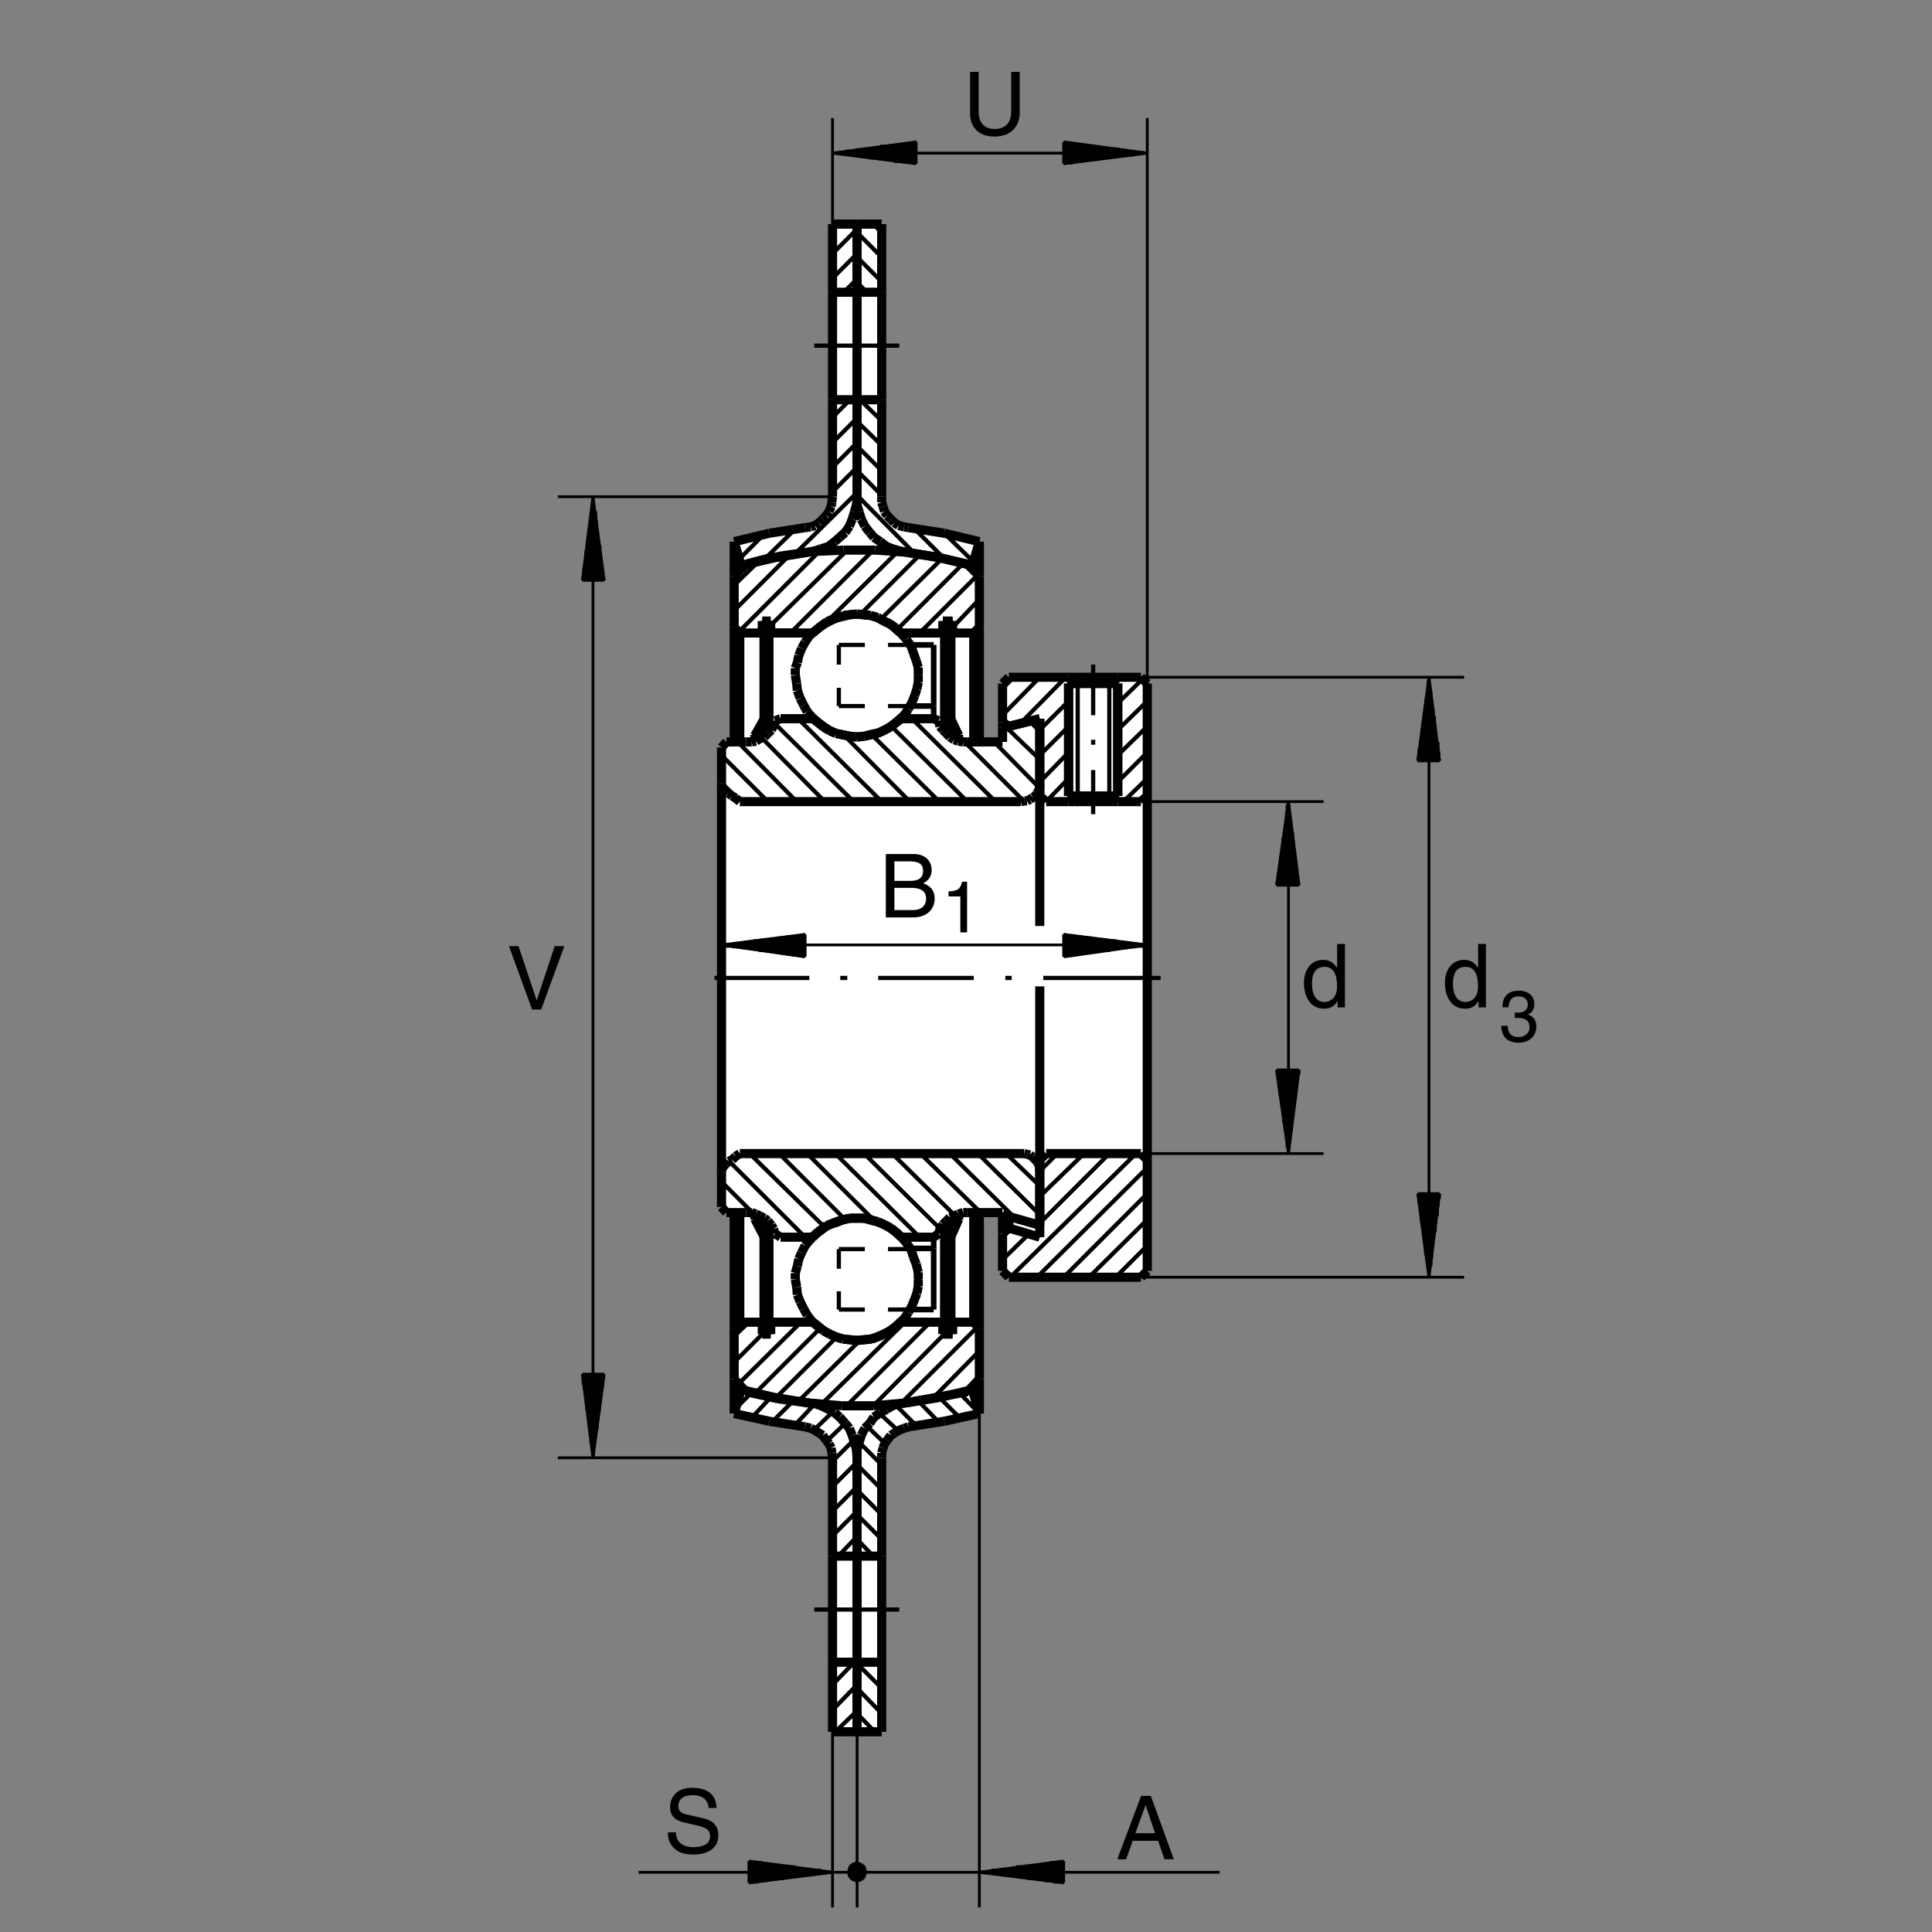 <?xml version="1.0" encoding="utf-8"?>
<!-- Generator: Adobe Illustrator 22.1.0, SVG Export Plug-In . SVG Version: 6.00 Build 0)  -->
<svg version="1.1" xmlns="http://www.w3.org/2000/svg" xmlns:xlink="http://www.w3.org/1999/xlink" x="0px" y="0px"
	 viewBox="0 0 779.528 779.529" style="enable-background:new 0 0 779.528 779.529;" xml:space="preserve">
<rect x="0" y="0" width="779.528" height="779.529" fill="#808080" stroke="none"/>
<style type="text/css">
	.st0{fill:none;}
	.st1{fill:#FFFFFF;}
	.st2{fill:none;stroke:#000000;stroke-width:1.135;stroke-linejoin:round;stroke-miterlimit:10;}
	.st3{fill:none;stroke:#000000;stroke-width:3.685;stroke-linejoin:round;stroke-miterlimit:10;}
	.st4{fill:none;stroke:#000000;stroke-width:1.7;stroke-linejoin:round;stroke-miterlimit:10;}
	.st5{fill:none;stroke:#000000;stroke-width:2.27;stroke-linejoin:round;stroke-miterlimit:10;}
</style>
<rect class="st0" width="779.528" height="779.529"/>
<path class="st1" d="M336.35,91.206l-0.938,106.25c0,0,2.5,13.125-12.187,14.688c0,0-23.438,4.375-26.25,6.875l-1.563,79.375
	c0,0-5,0.625-5,5.312c0,4.688,0.625,180.938,0.625,180.938s0.938,5.625,4.688,5.625v78.75c0,0,7.573,4.9,29.687,7.5
	c0,0,10.313-1.563,10.313,13.75l0.625,107.812l18.437,0.313l0.938-108.438c0,0-0.877-12.868,12.187-14.687
	c13.064-1.819,26.875-5,27.5-5.938l0.625-78.75l7.5-0.312l0.313,20.625c0,0,1.25,4.062,7.187,4.375c5.938,0.312,47.188,0,47.188,0
	s5.312-1.25,5-6.563c-0.313-5.312,0-227.5,0-227.5s1.25-8.125-4.688-8.125l-48.437-0.625c0,0-6.25,0.625-6.25,6.25
	s-0.313,19.688-0.313,19.688h-8.125v-78.438c0,0,0.625-4.062-31.25-8.125c0,0-8.125,0.313-8.125-14.062s0-106.25,0-106.25
	l-2.187-1.875h-15L336.35,91.206z"/>
<line class="st2" x1="429.167" y1="66.049" x2="462.898" y2="61.794"/>
<line class="st2" x1="462.898" y1="61.794" x2="429.167" y2="57.258"/>
<line class="st2" x1="429.167" y1="57.258" x2="429.167" y2="66.049"/>
<line class="st2" x1="430.866" y1="57.544" x2="429.167" y2="57.544"/>
<line class="st2" x1="429.167" y1="58.111" x2="434.267" y2="58.111"/>
<line class="st2" x1="437.673" y1="58.393" x2="429.167" y2="58.393"/>
<line class="st2" x1="429.167" y1="58.96" x2="441.071" y2="58.96"/>
<line class="st2" x1="444.758" y1="59.529" x2="429.167" y2="59.529"/>
<line class="st2" x1="429.167" y1="59.809" x2="447.876" y2="59.809"/>
<line class="st2" x1="451.562" y1="60.092" x2="429.167" y2="60.092"/>
<line class="st2" x1="429.167" y1="60.945" x2="454.963" y2="60.945"/>
<line class="st2" x1="458.361" y1="61.228" x2="429.167" y2="61.228"/>
<line class="st2" x1="429.167" y1="61.514" x2="461.767" y2="61.514"/>
<line class="st2" x1="460.346" y1="61.794" x2="429.167" y2="61.794"/>
<line class="st2" x1="429.167" y1="62.644" x2="457.231" y2="62.644"/>
<line class="st2" x1="453.547" y1="62.929" x2="429.167" y2="62.929"/>
<line class="st2" x1="429.167" y1="63.213" x2="450.427" y2="63.213"/>
<line class="st2" x1="446.743" y1="63.779" x2="429.167" y2="63.779"/>
<line class="st2" x1="429.167" y1="64.343" x2="443.342" y2="64.343"/>
<line class="st2" x1="440.222" y1="64.629" x2="429.167" y2="64.629"/>
<line class="st2" x1="429.167" y1="65.2" x2="436.538" y2="65.2"/>
<line class="st2" x1="432.851" y1="65.764" x2="429.167" y2="65.764"/>
<line class="st2" x1="429.167" y1="66.049" x2="429.731" y2="66.049"/>
<line class="st2" x1="369.636" y1="57.258" x2="335.908" y2="61.794"/>
<line class="st2" x1="335.908" y1="61.794" x2="369.636" y2="66.049"/>
<line class="st2" x1="369.636" y1="66.049" x2="369.636" y2="57.258"/>
<line class="st2" x1="367.937" y1="65.764" x2="369.636" y2="65.764"/>
<line class="st2" x1="369.636" y1="65.479" x2="364.253" y2="65.479"/>
<line class="st2" x1="360.852" y1="65.2" x2="369.636" y2="65.2"/>
<line class="st2" x1="369.636" y1="64.629" x2="357.732" y2="64.629"/>
<line class="st2" x1="354.048" y1="64.065" x2="369.636" y2="64.065"/>
<line class="st2" x1="369.636" y1="63.779" x2="350.361" y2="63.779"/>
<line class="st2" x1="347.246" y1="63.213" x2="369.636" y2="63.213"/>
<line class="st2" x1="369.636" y1="62.644" x2="343.842" y2="62.644"/>
<line class="st2" x1="340.442" y1="62.363" x2="369.636" y2="62.363"/>
<line class="st2" x1="369.636" y1="61.794" x2="337.041" y2="61.794"/>
<line class="st2" x1="338.176" y1="61.514" x2="369.636" y2="61.514"/>
<line class="st2" x1="369.636" y1="60.945" x2="341.577" y2="60.945"/>
<line class="st2" x1="345.261" y1="60.378" x2="369.636" y2="60.378"/>
<line class="st2" x1="369.636" y1="60.092" x2="348.376" y2="60.092"/>
<line class="st2" x1="351.782" y1="59.809" x2="369.636" y2="59.809"/>
<line class="st2" x1="369.636" y1="58.96" x2="355.183" y2="58.96"/>
<line class="st2" x1="358.581" y1="58.679" x2="369.636" y2="58.679"/>
<line class="st2" x1="369.636" y1="58.393" x2="362.268" y2="58.393"/>
<line class="st2" x1="365.388" y1="58.111" x2="369.636" y2="58.111"/>
<line class="st2" x1="369.636" y1="57.258" x2="369.072" y2="57.258"/>
<line class="st2" x1="462.898" y1="282.9" x2="462.898" y2="47.625"/>
<line class="st2" x1="335.908" y1="90.424" x2="335.908" y2="47.625"/>
<line class="st2" x1="335.908" y1="61.794" x2="462.898" y2="61.794"/>
<line class="st2" x1="429.167" y1="759.685" x2="395.151" y2="755.435"/>
<line class="st2" x1="395.151" y1="755.435" x2="429.167" y2="750.898"/>
<line class="st2" x1="429.167" y1="750.898" x2="429.167" y2="759.685"/>
<line class="st2" x1="427.182" y1="751.179" x2="429.167" y2="751.179"/>
<line class="st2" x1="429.167" y1="751.465" x2="423.781" y2="751.465"/>
<line class="st2" x1="420.097" y1="752.314" x2="429.167" y2="752.314"/>
<line class="st2" x1="429.167" y1="752.6" x2="416.977" y2="752.6"/>
<line class="st2" x1="413.291" y1="752.883" x2="429.167" y2="752.883"/>
<line class="st2" x1="429.167" y1="753.164" x2="409.892" y2="753.164"/>
<line class="st2" x1="406.772" y1="754.013" x2="429.167" y2="754.013"/>
<line class="st2" x1="429.167" y1="754.299" x2="403.088" y2="754.299"/>
<line class="st2" x1="399.973" y1="754.585" x2="429.167" y2="754.585"/>
<line class="st2" x1="429.167" y1="755.149" x2="396.286" y2="755.149"/>
<line class="st2" x1="397.417" y1="755.717" x2="429.167" y2="755.717"/>
<line class="st2" x1="429.167" y1="755.998" x2="401.101" y2="755.998"/>
<line class="st2" x1="404.506" y1="756.57" x2="429.167" y2="756.57"/>
<line class="st2" x1="429.167" y1="756.848" x2="407.622" y2="756.848"/>
<line class="st2" x1="411.306" y1="757.419" x2="429.167" y2="757.419"/>
<line class="st2" x1="429.167" y1="757.983" x2="414.426" y2="757.983"/>
<line class="st2" x1="418.112" y1="758.269" x2="429.167" y2="758.269"/>
<line class="st2" x1="429.167" y1="758.833" x2="421.511" y2="758.833"/>
<line class="st2" x1="424.917" y1="759.404" x2="429.167" y2="759.404"/>
<line class="st2" x1="429.167" y1="759.685" x2="428.318" y2="759.685"/>
<line class="st2" x1="492.068" y1="755.435" x2="345.827" y2="755.435"/>
<line class="st2" x1="349.511" y1="755.435" x2="348.947" y2="755.998"/>
<line class="st2" x1="348.947" y1="755.998" x2="348.947" y2="756.848"/>
<line class="st2" x1="348.947" y1="756.848" x2="348.662" y2="757.419"/>
<line class="st2" x1="348.662" y1="757.419" x2="348.098" y2="757.983"/>
<line class="st2" x1="348.098" y1="757.983" x2="347.246" y2="758.549"/>
<line class="st2" x1="347.246" y1="758.549" x2="346.677" y2="758.833"/>
<line class="st2" x1="346.677" y1="758.833" x2="345.827" y2="758.833"/>
<line class="st2" x1="345.827" y1="758.833" x2="345.261" y2="758.833"/>
<line class="st2" x1="345.261" y1="758.833" x2="344.411" y2="758.549"/>
<line class="st2" x1="344.411" y1="758.549" x2="343.842" y2="758.269"/>
<line class="st2" x1="343.842" y1="758.269" x2="342.993" y2="757.419"/>
<line class="st2" x1="342.993" y1="757.419" x2="342.712" y2="756.848"/>
<line class="st2" x1="342.712" y1="756.848" x2="342.426" y2="755.998"/>
<line class="st2" x1="342.426" y1="755.998" x2="342.426" y2="755.435"/>
<line class="st2" x1="342.426" y1="755.435" x2="342.426" y2="754.585"/>
<line class="st2" x1="342.426" y1="754.585" x2="342.712" y2="754.013"/>
<line class="st2" x1="342.712" y1="754.013" x2="342.993" y2="753.164"/>
<line class="st2" x1="342.993" y1="753.164" x2="343.276" y2="752.6"/>
<line class="st2" x1="343.276" y1="752.6" x2="344.126" y2="752.314"/>
<line class="st2" x1="344.126" y1="752.314" x2="344.692" y2="751.748"/>
<line class="st2" x1="344.692" y1="751.748" x2="345.827" y2="751.748"/>
<line class="st2" x1="345.827" y1="751.748" x2="346.677" y2="751.748"/>
<line class="st2" x1="346.677" y1="751.748" x2="347.246" y2="752.314"/>
<line class="st2" x1="347.246" y1="752.314" x2="348.098" y2="752.6"/>
<line class="st2" x1="348.098" y1="752.6" x2="348.376" y2="752.883"/>
<line class="st2" x1="348.376" y1="752.883" x2="348.947" y2="753.735"/>
<line class="st2" x1="348.947" y1="753.735" x2="348.947" y2="754.585"/>
<line class="st2" x1="348.947" y1="754.585" x2="349.511" y2="755.435"/>
<line class="st2" x1="395.151" y1="570.329" x2="395.151" y2="769.604"/>
<line class="st2" x1="302.177" y1="759.685" x2="335.908" y2="755.435"/>
<line class="st2" x1="335.908" y1="755.435" x2="302.177" y2="750.898"/>
<line class="st2" x1="302.177" y1="750.898" x2="302.177" y2="759.685"/>
<line class="st2" x1="303.877" y1="751.179" x2="302.177" y2="751.179"/>
<line class="st2" x1="302.177" y1="751.465" x2="307.561" y2="751.465"/>
<line class="st2" x1="310.676" y1="752.314" x2="302.177" y2="752.314"/>
<line class="st2" x1="302.177" y1="752.6" x2="314.362" y2="752.6"/>
<line class="st2" x1="317.766" y1="752.883" x2="302.177" y2="752.883"/>
<line class="st2" x1="302.177" y1="753.164" x2="320.881" y2="753.164"/>
<line class="st2" x1="324.568" y1="754.013" x2="302.177" y2="754.013"/>
<line class="st2" x1="302.177" y1="754.299" x2="327.688" y2="754.299"/>
<line class="st2" x1="331.372" y1="754.585" x2="302.177" y2="754.585"/>
<line class="st2" x1="302.177" y1="755.149" x2="334.773" y2="755.149"/>
<line class="st2" x1="333.357" y1="755.717" x2="302.177" y2="755.717"/>
<line class="st2" x1="302.177" y1="755.998" x2="330.236" y2="755.998"/>
<line class="st2" x1="326.552" y1="756.57" x2="302.177" y2="756.57"/>
<line class="st2" x1="302.177" y1="756.848" x2="323.152" y2="756.848"/>
<line class="st2" x1="320.031" y1="757.419" x2="302.177" y2="757.419"/>
<line class="st2" x1="302.177" y1="757.983" x2="316.347" y2="757.983"/>
<line class="st2" x1="313.232" y1="758.269" x2="302.177" y2="758.269"/>
<line class="st2" x1="302.177" y1="758.833" x2="309.548" y2="758.833"/>
<line class="st2" x1="306.142" y1="759.404" x2="302.177" y2="759.404"/>
<line class="st2" x1="302.177" y1="759.685" x2="302.741" y2="759.685"/>
<line class="st2" x1="345.827" y1="755.435" x2="257.653" y2="755.435"/>
<line class="st2" x1="345.827" y1="698.74" x2="345.827" y2="769.604"/>
<line class="st2" x1="335.908" y1="698.74" x2="335.908" y2="769.604"/>
<line class="st2" x1="342.426" y1="756.57" x2="344.692" y2="758.549"/>
<line class="st2" x1="345.827" y1="758.833" x2="342.426" y2="755.149"/>
<line class="st2" x1="342.426" y1="754.299" x2="346.963" y2="758.549"/>
<line class="st2" x1="347.527" y1="758.549" x2="342.712" y2="753.735"/>
<line class="st2" x1="342.993" y1="752.883" x2="348.098" y2="757.983"/>
<line class="st2" x1="348.662" y1="757.419" x2="343.842" y2="752.6"/>
<line class="st2" x1="344.126" y1="752.314" x2="348.947" y2="756.848"/>
<line class="st2" x1="348.947" y1="755.998" x2="344.692" y2="751.748"/>
<line class="st2" x1="345.827" y1="751.748" x2="349.511" y2="755.435"/>
<line class="st2" x1="348.947" y1="754.013" x2="347.246" y2="752.314"/>
<line class="st2" x1="515.056" y1="431.714" x2="519.878" y2="465.449"/>
<line class="st2" x1="519.878" y1="465.449" x2="524.126" y2="431.714"/>
<line class="st2" x1="524.126" y1="431.714" x2="515.056" y2="431.714"/>
<line class="st2" x1="524.126" y1="433.418" x2="524.126" y2="431.714"/>
<line class="st2" x1="523.276" y1="431.714" x2="523.276" y2="437.104"/>
<line class="st2" x1="522.993" y1="440.219" x2="522.993" y2="431.714"/>
<line class="st2" x1="522.712" y1="431.714" x2="522.712" y2="443.623"/>
<line class="st2" x1="522.141" y1="447.024" x2="522.141" y2="431.714"/>
<line class="st2" x1="521.577" y1="431.714" x2="521.577" y2="450.424"/>
<line class="st2" x1="521.291" y1="454.109" x2="521.291" y2="431.714"/>
<line class="st2" x1="520.727" y1="431.714" x2="520.727" y2="457.229"/>
<line class="st2" x1="520.442" y1="460.913" x2="520.442" y2="431.714"/>
<line class="st2" x1="519.878" y1="431.714" x2="519.878" y2="464.314"/>
<line class="st2" x1="519.306" y1="462.9" x2="519.306" y2="431.714"/>
<line class="st2" x1="519.026" y1="431.714" x2="519.026" y2="459.78"/>
<line class="st2" x1="518.457" y1="456.093" x2="518.457" y2="431.714"/>
<line class="st2" x1="517.893" y1="431.714" x2="517.893" y2="452.695"/>
<line class="st2" x1="517.607" y1="449.575" x2="517.607" y2="431.714"/>
<line class="st2" x1="517.321" y1="431.714" x2="517.321" y2="445.888"/>
<line class="st2" x1="516.472" y1="442.204" x2="516.472" y2="431.714"/>
<line class="st2" x1="516.191" y1="431.714" x2="516.191" y2="439.089"/>
<line class="st2" x1="515.908" y1="435.684" x2="515.908" y2="431.714"/>
<line class="st2" x1="515.341" y1="431.714" x2="515.341" y2="432.285"/>
<line class="st2" x1="524.126" y1="357.163" x2="519.878" y2="323.435"/>
<line class="st2" x1="519.878" y1="323.435" x2="515.056" y2="357.163"/>
<line class="st2" x1="515.056" y1="357.163" x2="524.126" y2="357.163"/>
<line class="st2" x1="515.341" y1="355.178" x2="515.341" y2="357.163"/>
<line class="st2" x1="515.908" y1="357.163" x2="515.908" y2="352.063"/>
<line class="st2" x1="516.472" y1="348.379" x2="516.472" y2="357.163"/>
<line class="st2" x1="516.757" y1="357.163" x2="516.757" y2="345.258"/>
<line class="st2" x1="517.321" y1="341.574" x2="517.321" y2="357.163"/>
<line class="st2" x1="517.607" y1="357.163" x2="517.607" y2="338.174"/>
<line class="st2" x1="518.457" y1="335.053" x2="518.457" y2="357.163"/>
<line class="st2" x1="518.742" y1="357.163" x2="518.742" y2="331.37"/>
<line class="st2" x1="519.026" y1="327.969" x2="519.026" y2="357.163"/>
<line class="st2" x1="519.306" y1="357.163" x2="519.306" y2="324.57"/>
<line class="st2" x1="520.156" y1="325.698" x2="520.156" y2="357.163"/>
<line class="st2" x1="520.442" y1="357.163" x2="520.442" y2="329.384"/>
<line class="st2" x1="520.727" y1="332.505" x2="520.727" y2="357.163"/>
<line class="st2" x1="521.577" y1="357.163" x2="521.577" y2="335.904"/>
<line class="st2" x1="521.862" y1="339.59" x2="521.862" y2="357.163"/>
<line class="st2" x1="522.141" y1="357.163" x2="522.141" y2="342.71"/>
<line class="st2" x1="522.712" y1="346.394" x2="522.712" y2="357.163"/>
<line class="st2" x1="523.276" y1="357.163" x2="523.276" y2="349.795"/>
<line class="st2" x1="523.562" y1="352.915" x2="523.562" y2="357.163"/>
<line class="st2" x1="524.126" y1="357.163" x2="524.126" y2="356.599"/>
<line class="st2" x1="460.346" y1="465.449" x2="534.048" y2="465.449"/>
<line class="st2" x1="460.346" y1="323.435" x2="534.048" y2="323.435"/>
<line class="st2" x1="519.878" y1="323.435" x2="519.878" y2="465.449"/>
<line class="st2" x1="572.031" y1="481.604" x2="576.567" y2="515.339"/>
<line class="st2" x1="576.567" y1="515.339" x2="580.822" y2="481.604"/>
<line class="st2" x1="580.822" y1="481.604" x2="572.031" y2="481.604"/>
<line class="st2" x1="580.822" y1="483.589" x2="580.822" y2="481.604"/>
<line class="st2" x1="580.251" y1="481.604" x2="580.251" y2="486.994"/>
<line class="st2" x1="579.973" y1="490.678" x2="579.973" y2="481.604"/>
<line class="st2" x1="579.402" y1="481.604" x2="579.402" y2="493.794"/>
<line class="st2" x1="579.121" y1="497.199" x2="579.121" y2="481.604"/>
<line class="st2" x1="578.266" y1="481.604" x2="578.266" y2="500.598"/>
<line class="st2" x1="577.985" y1="503.999" x2="577.985" y2="481.604"/>
<line class="st2" x1="577.702" y1="481.604" x2="577.702" y2="507.683"/>
<line class="st2" x1="577.417" y1="510.803" x2="577.417" y2="481.604"/>
<line class="st2" x1="576.567" y1="481.604" x2="576.567" y2="514.204"/>
<line class="st2" x1="576.286" y1="513.354" x2="576.286" y2="481.604"/>
<line class="st2" x1="576.001" y1="481.604" x2="576.001" y2="509.668"/>
<line class="st2" x1="575.151" y1="506.27" x2="575.151" y2="481.604"/>
<line class="st2" x1="574.868" y1="481.604" x2="574.868" y2="502.863"/>
<line class="st2" x1="574.582" y1="499.463" x2="574.582" y2="481.604"/>
<line class="st2" x1="574.016" y1="481.604" x2="574.016" y2="495.779"/>
<line class="st2" x1="573.452" y1="492.658" x2="573.452" y2="481.604"/>
<line class="st2" x1="573.166" y1="481.604" x2="573.166" y2="489.258"/>
<line class="st2" x1="572.602" y1="485.859" x2="572.602" y2="481.604"/>
<line class="st2" x1="572.317" y1="481.604" x2="572.317" y2="482.458"/>
<line class="st2" x1="580.822" y1="306.995" x2="576.567" y2="273.259"/>
<line class="st2" x1="576.567" y1="273.259" x2="572.031" y2="306.995"/>
<line class="st2" x1="572.031" y1="306.995" x2="580.822" y2="306.995"/>
<line class="st2" x1="572.317" y1="305.009" x2="572.317" y2="306.995"/>
<line class="st2" x1="572.602" y1="306.995" x2="572.602" y2="301.604"/>
<line class="st2" x1="573.452" y1="298.488" x2="573.452" y2="306.995"/>
<line class="st2" x1="573.733" y1="306.995" x2="573.733" y2="294.805"/>
<line class="st2" x1="574.016" y1="291.684" x2="574.016" y2="306.995"/>
<line class="st2" x1="574.582" y1="306.995" x2="574.582" y2="287.998"/>
<line class="st2" x1="575.151" y1="284.599" x2="575.151" y2="306.995"/>
<line class="st2" x1="575.437" y1="306.995" x2="575.437" y2="281.479"/>
<line class="st2" x1="576.001" y1="277.793" x2="576.001" y2="306.995"/>
<line class="st2" x1="576.286" y1="306.995" x2="576.286" y2="274.395"/>
<line class="st2" x1="576.853" y1="275.808" x2="576.853" y2="306.995"/>
<line class="st2" x1="577.417" y1="306.995" x2="577.417" y2="278.928"/>
<line class="st2" x1="577.702" y1="282.329" x2="577.702" y2="306.995"/>
<line class="st2" x1="578.266" y1="306.995" x2="578.266" y2="286.013"/>
<line class="st2" x1="578.838" y1="289.133" x2="578.838" y2="306.995"/>
<line class="st2" x1="579.121" y1="306.995" x2="579.121" y2="292.82"/>
<line class="st2" x1="579.402" y1="296.218" x2="579.402" y2="306.995"/>
<line class="st2" x1="580.251" y1="306.995" x2="580.251" y2="299.339"/>
<line class="st2" x1="580.537" y1="303.025" x2="580.537" y2="306.995"/>
<line class="st2" x1="580.822" y1="306.995" x2="580.822" y2="306.145"/>
<line class="st2" x1="460.346" y1="515.339" x2="590.742" y2="515.339"/>
<line class="st2" x1="460.346" y1="273.259" x2="590.742" y2="273.259"/>
<line class="st2" x1="576.567" y1="273.259" x2="576.567" y2="515.339"/>
<line class="st2" x1="234.992" y1="554.458" x2="239.248" y2="588.188"/>
<line class="st2" x1="239.248" y1="588.188" x2="243.781" y2="554.458"/>
<line class="st2" x1="243.781" y1="554.458" x2="234.992" y2="554.458"/>
<line class="st2" x1="243.496" y1="556.159" x2="243.496" y2="554.458"/>
<line class="st2" x1="243.213" y1="554.458" x2="243.213" y2="559.558"/>
<line class="st2" x1="242.646" y1="563.245" x2="242.646" y2="554.458"/>
<line class="st2" x1="242.082" y1="554.458" x2="242.082" y2="566.365"/>
<line class="st2" x1="241.797" y1="570.049" x2="241.797" y2="554.458"/>
<line class="st2" x1="241.233" y1="554.458" x2="241.233" y2="573.164"/>
<line class="st2" x1="240.947" y1="576.848" x2="240.947" y2="554.458"/>
<line class="st2" x1="240.376" y1="554.458" x2="240.376" y2="580.254"/>
<line class="st2" x1="239.812" y1="583.369" x2="239.812" y2="554.458"/>
<line class="st2" x1="239.526" y1="554.458" x2="239.526" y2="587.053"/>
<line class="st2" x1="239.248" y1="585.639" x2="239.248" y2="554.458"/>
<line class="st2" x1="238.396" y1="554.458" x2="238.396" y2="582.519"/>
<line class="st2" x1="238.112" y1="578.833" x2="238.112" y2="554.458"/>
<line class="st2" x1="237.827" y1="554.458" x2="237.827" y2="575.717"/>
<line class="st2" x1="237.546" y1="572.029" x2="237.546" y2="554.458"/>
<line class="st2" x1="236.692" y1="554.458" x2="236.692" y2="568.628"/>
<line class="st2" x1="236.411" y1="565.229" x2="236.411" y2="554.458"/>
<line class="st2" x1="236.128" y1="554.458" x2="236.128" y2="561.828"/>
<line class="st2" x1="235.276" y1="558.708" x2="235.276" y2="554.458"/>
<line class="st2" x1="234.992" y1="554.458" x2="234.992" y2="555.024"/>
<line class="st2" x1="243.781" y1="234.143" x2="239.248" y2="200.41"/>
<line class="st2" x1="239.248" y1="200.41" x2="234.992" y2="234.143"/>
<line class="st2" x1="234.992" y1="234.143" x2="243.781" y2="234.143"/>
<line class="st2" x1="235.276" y1="232.439" x2="235.276" y2="234.143"/>
<line class="st2" x1="235.561" y1="234.143" x2="235.561" y2="229.038"/>
<line class="st2" x1="236.128" y1="225.639" x2="236.128" y2="234.143"/>
<line class="st2" x1="236.411" y1="234.143" x2="236.411" y2="222.234"/>
<line class="st2" x1="236.977" y1="219.118" x2="236.977" y2="234.143"/>
<line class="st2" x1="237.546" y1="234.143" x2="237.546" y2="215.434"/>
<line class="st2" x1="237.827" y1="212.029" x2="237.827" y2="234.143"/>
<line class="st2" x1="238.396" y1="234.143" x2="238.396" y2="208.628"/>
<line class="st2" x1="238.962" y1="205.229" x2="238.962" y2="234.143"/>
<line class="st2" x1="239.248" y1="234.143" x2="239.248" y2="201.543"/>
<line class="st2" x1="239.526" y1="202.959" x2="239.526" y2="234.143"/>
<line class="st2" x1="240.376" y1="234.143" x2="240.376" y2="206.365"/>
<line class="st2" x1="240.661" y1="209.763" x2="240.661" y2="234.143"/>
<line class="st2" x1="240.947" y1="234.143" x2="240.947" y2="213.449"/>
<line class="st2" x1="241.233" y1="216.57" x2="241.233" y2="234.143"/>
<line class="st2" x1="242.082" y1="234.143" x2="242.082" y2="219.968"/>
<line class="st2" x1="242.36" y1="223.654" x2="242.36" y2="234.143"/>
<line class="st2" x1="242.646" y1="234.143" x2="242.646" y2="226.775"/>
<line class="st2" x1="243.213" y1="230.459" x2="243.213" y2="234.143"/>
<line class="st2" x1="243.781" y1="234.143" x2="243.781" y2="233.574"/>
<line class="st2" x1="335.908" y1="588.188" x2="225.07" y2="588.188"/>
<line class="st2" x1="335.908" y1="200.41" x2="225.07" y2="200.41"/>
<line class="st2" x1="239.248" y1="200.41" x2="239.248" y2="588.188"/>
<line class="st3" x1="395.151" y1="570.329" x2="395.151" y2="556.438"/>
<line class="st3" x1="355.752" y1="627.873" x2="355.752" y2="670.678"/>
<line class="st3" x1="345.827" y1="670.678" x2="345.827" y2="627.873"/>
<line class="st3" x1="355.752" y1="117.92" x2="355.752" y2="161.289"/>
<line class="st3" x1="345.827" y1="117.92" x2="345.827" y2="161.289"/>
<line class="st3" x1="395.151" y1="218.549" x2="395.151" y2="232.439"/>
<line class="st3" x1="345.827" y1="698.74" x2="355.752" y2="698.74"/>
<line class="st3" x1="355.752" y1="698.74" x2="355.752" y2="670.678"/>
<line class="st3" x1="355.752" y1="670.678" x2="345.827" y2="670.678"/>
<line class="st3" x1="345.827" y1="670.678" x2="345.827" y2="698.74"/>
<line class="st4" x1="345.827" y1="691.37" x2="352.917" y2="698.74"/>
<line class="st4" x1="355.752" y1="691.37" x2="345.827" y2="681.164"/>
<line class="st4" x1="345.827" y1="671.245" x2="355.752" y2="681.164"/>
<line class="st4" x1="355.752" y1="670.959" x2="355.466" y2="670.678"/>
<line class="st3" x1="345.827" y1="627.873" x2="355.752" y2="627.873"/>
<line class="st3" x1="355.752" y1="627.873" x2="355.752" y2="588.188"/>
<line class="st3" x1="355.752" y1="588.188" x2="355.752" y2="586.203"/>
<line class="st3" x1="355.752" y1="586.203" x2="356.316" y2="584.219"/>
<line class="st3" x1="356.316" y1="584.219" x2="356.882" y2="582.519"/>
<line class="st3" x1="356.882" y1="582.519" x2="358.017" y2="581.104"/>
<line class="st3" x1="358.017" y1="581.104" x2="359.436" y2="579.118"/>
<line class="st3" x1="359.436" y1="579.118" x2="360.852" y2="578.269"/>
<line class="st3" x1="360.852" y1="578.269" x2="362.551" y2="577.133"/>
<line class="st3" x1="362.551" y1="577.133" x2="364.821" y2="576.284"/>
<line class="st3" x1="364.821" y1="576.284" x2="366.521" y2="575.717"/>
<line class="st3" x1="366.521" y1="575.717" x2="380.976" y2="573.449"/>
<line class="st3" x1="380.976" y1="573.449" x2="395.151" y2="570.329"/>
<line class="st3" x1="395.151" y1="570.329" x2="392.317" y2="560.693"/>
<line class="st3" x1="392.317" y1="560.693" x2="379.277" y2="563.808"/>
<line class="st3" x1="379.277" y1="563.808" x2="365.388" y2="566.079"/>
<line class="st3" x1="365.388" y1="566.079" x2="362.837" y2="566.365"/>
<line class="st3" x1="362.837" y1="566.365" x2="360.002" y2="567.214"/>
<line class="st3" x1="360.002" y1="567.214" x2="357.732" y2="568.628"/>
<line class="st3" x1="357.732" y1="568.628" x2="355.183" y2="570.049"/>
<line class="st3" x1="355.183" y1="570.049" x2="352.631" y2="571.748"/>
<line class="st3" x1="352.631" y1="571.748" x2="350.932" y2="574.299"/>
<line class="st3" x1="350.932" y1="574.299" x2="348.947" y2="576.284"/>
<line class="st3" x1="348.947" y1="576.284" x2="347.527" y2="579.118"/>
<line class="st3" x1="347.527" y1="579.118" x2="346.677" y2="581.953"/>
<line class="st3" x1="346.677" y1="581.953" x2="345.827" y2="584.79"/>
<line class="st3" x1="345.827" y1="584.79" x2="345.827" y2="588.188"/>
<line class="st3" x1="345.827" y1="588.188" x2="345.827" y2="627.873"/>
<line class="st4" x1="345.827" y1="621.069" x2="352.346" y2="627.873"/>
<line class="st4" x1="355.752" y1="621.069" x2="345.827" y2="611.15"/>
<line class="st4" x1="345.827" y1="601.228" x2="355.752" y2="611.15"/>
<line class="st4" x1="355.752" y1="600.945" x2="345.827" y2="591.023"/>
<line class="st4" x1="346.677" y1="581.953" x2="355.752" y2="591.023"/>
<line class="st4" x1="357.168" y1="582.519" x2="349.797" y2="575.435"/>
<line class="st4" x1="354.616" y1="570.049" x2="362.268" y2="577.133"/>
<line class="st4" x1="369.922" y1="575.435" x2="361.416" y2="566.928"/>
<line class="st4" x1="370.493" y1="565.229" x2="378.991" y2="574.013"/>
<line class="st4" x1="387.212" y1="572.029" x2="378.991" y2="563.808"/>
<line class="st4" x1="387.212" y1="562.109" x2="395.151" y2="570.329"/>
<line class="st3" x1="345.827" y1="90.424" x2="355.752" y2="90.424"/>
<line class="st3" x1="355.752" y1="90.424" x2="355.752" y2="117.92"/>
<line class="st3" x1="355.752" y1="117.92" x2="345.827" y2="117.92"/>
<line class="st3" x1="345.827" y1="117.92" x2="345.827" y2="90.424"/>
<line class="st4" x1="345.827" y1="113.955" x2="349.797" y2="117.92"/>
<line class="st4" x1="355.752" y1="113.669" x2="345.827" y2="103.75"/>
<line class="st4" x1="345.827" y1="93.828" x2="355.752" y2="103.75"/>
<line class="st4" x1="355.752" y1="93.828" x2="352.346" y2="90.424"/>
<line class="st3" x1="345.827" y1="161.289" x2="355.752" y2="161.289"/>
<line class="st3" x1="355.752" y1="161.289" x2="355.752" y2="200.41"/>
<line class="st3" x1="355.752" y1="200.41" x2="355.752" y2="202.678"/>
<line class="st3" x1="355.752" y1="202.678" x2="356.316" y2="204.38"/>
<line class="st3" x1="356.316" y1="204.38" x2="356.882" y2="206.365"/>
<line class="st3" x1="356.882" y1="206.365" x2="358.017" y2="208.064"/>
<line class="st3" x1="358.017" y1="208.064" x2="359.436" y2="209.48"/>
<line class="st3" x1="359.436" y1="209.48" x2="360.852" y2="210.898"/>
<line class="st3" x1="360.852" y1="210.898" x2="362.551" y2="212.029"/>
<line class="st3" x1="362.551" y1="212.029" x2="364.821" y2="212.6"/>
<line class="st3" x1="364.821" y1="212.6" x2="366.521" y2="212.883"/>
<line class="st3" x1="366.521" y1="212.883" x2="380.976" y2="215.149"/>
<line class="st3" x1="380.976" y1="215.149" x2="395.151" y2="218.549"/>
<line class="st3" x1="395.151" y1="218.549" x2="392.317" y2="228.188"/>
<line class="st3" x1="392.317" y1="228.188" x2="379.277" y2="225.068"/>
<line class="st3" x1="379.277" y1="225.068" x2="365.388" y2="222.802"/>
<line class="st3" x1="365.388" y1="222.802" x2="362.837" y2="222.234"/>
<line class="st3" x1="362.837" y1="222.234" x2="360.002" y2="221.384"/>
<line class="st3" x1="360.002" y1="221.384" x2="357.732" y2="220.535"/>
<line class="st3" x1="357.732" y1="220.535" x2="355.183" y2="218.549"/>
<line class="st3" x1="355.183" y1="218.549" x2="352.631" y2="216.848"/>
<line class="st3" x1="352.631" y1="216.848" x2="350.932" y2="214.863"/>
<line class="st3" x1="350.932" y1="214.863" x2="348.947" y2="212.314"/>
<line class="st3" x1="348.947" y1="212.314" x2="347.527" y2="209.48"/>
<line class="st3" x1="347.527" y1="209.48" x2="346.677" y2="206.643"/>
<line class="st3" x1="346.677" y1="206.643" x2="345.827" y2="203.809"/>
<line class="st3" x1="345.827" y1="203.809" x2="345.827" y2="200.41"/>
<line class="st3" x1="345.827" y1="200.41" x2="345.827" y2="161.289"/>
<line class="st4" x1="345.827" y1="199.843" x2="369.072" y2="223.369"/>
<line class="st4" x1="380.976" y1="225.354" x2="369.072" y2="213.449"/>
<line class="st4" x1="355.752" y1="199.843" x2="345.827" y2="189.919"/>
<line class="st4" x1="345.827" y1="180" x2="355.752" y2="189.919"/>
<line class="st4" x1="380.976" y1="215.149" x2="392.883" y2="226.775"/>
<line class="st4" x1="394.868" y1="219.118" x2="394.301" y2="218.269"/>
<line class="st4" x1="355.752" y1="179.719" x2="345.827" y2="170.078"/>
<line class="st4" x1="346.963" y1="161.289" x2="355.752" y2="169.795"/>
<line class="st3" x1="296.223" y1="570.329" x2="296.223" y2="556.438"/>
<line class="st4" x1="328.537" y1="649.419" x2="362.837" y2="649.419"/>
<line class="st4" x1="328.537" y1="139.463" x2="362.837" y2="139.463"/>
<line class="st3" x1="335.908" y1="627.873" x2="335.908" y2="670.678"/>
<line class="st3" x1="345.827" y1="627.873" x2="345.827" y2="670.678"/>
<line class="st3" x1="335.908" y1="117.92" x2="335.908" y2="161.289"/>
<line class="st3" x1="345.827" y1="117.92" x2="345.827" y2="161.289"/>
<line class="st3" x1="296.223" y1="218.549" x2="296.223" y2="232.439"/>
<line class="st3" x1="345.827" y1="698.74" x2="335.908" y2="698.74"/>
<line class="st3" x1="335.908" y1="698.74" x2="335.908" y2="670.678"/>
<line class="st3" x1="335.908" y1="670.678" x2="345.827" y2="670.678"/>
<line class="st3" x1="345.827" y1="670.678" x2="345.827" y2="698.74"/>
<line class="st4" x1="337.041" y1="698.74" x2="345.827" y2="690.234"/>
<line class="st4" x1="345.827" y1="679.748" x2="335.908" y2="689.953"/>
<line class="st4" x1="335.908" y1="679.748" x2="344.692" y2="670.678"/>
<line class="st3" x1="345.827" y1="627.873" x2="335.908" y2="627.873"/>
<line class="st3" x1="335.908" y1="627.873" x2="335.908" y2="588.188"/>
<line class="st3" x1="335.908" y1="588.188" x2="335.622" y2="586.203"/>
<line class="st3" x1="335.622" y1="586.203" x2="335.341" y2="584.219"/>
<line class="st3" x1="335.341" y1="584.219" x2="334.492" y2="582.519"/>
<line class="st3" x1="334.492" y1="582.519" x2="333.357" y2="581.104"/>
<line class="st3" x1="333.357" y1="581.104" x2="331.936" y2="579.118"/>
<line class="st3" x1="331.936" y1="579.118" x2="330.522" y2="578.269"/>
<line class="st3" x1="330.522" y1="578.269" x2="328.82" y2="577.133"/>
<line class="st3" x1="328.82" y1="577.133" x2="327.121" y2="576.284"/>
<line class="st3" x1="327.121" y1="576.284" x2="324.851" y2="575.717"/>
<line class="st3" x1="324.851" y1="575.717" x2="310.398" y2="573.449"/>
<line class="st3" x1="310.398" y1="573.449" x2="296.223" y2="570.329"/>
<line class="st3" x1="296.223" y1="570.329" x2="299.057" y2="560.693"/>
<line class="st3" x1="299.057" y1="560.693" x2="312.382" y2="563.808"/>
<line class="st3" x1="312.382" y1="563.808" x2="325.986" y2="566.079"/>
<line class="st3" x1="325.986" y1="566.079" x2="328.82" y2="566.365"/>
<line class="st3" x1="328.82" y1="566.365" x2="331.372" y2="567.214"/>
<line class="st3" x1="331.372" y1="567.214" x2="334.206" y2="568.628"/>
<line class="st3" x1="334.206" y1="568.628" x2="336.757" y2="570.049"/>
<line class="st3" x1="336.757" y1="570.049" x2="338.742" y2="571.748"/>
<line class="st3" x1="338.742" y1="571.748" x2="341.008" y2="574.299"/>
<line class="st3" x1="341.008" y1="574.299" x2="342.712" y2="576.284"/>
<line class="st3" x1="342.712" y1="576.284" x2="343.842" y2="579.118"/>
<line class="st3" x1="343.842" y1="579.118" x2="344.692" y2="581.953"/>
<line class="st3" x1="344.692" y1="581.953" x2="345.547" y2="584.79"/>
<line class="st3" x1="345.547" y1="584.79" x2="345.827" y2="588.188"/>
<line class="st3" x1="345.827" y1="588.188" x2="345.827" y2="627.873"/>
<line class="st4" x1="338.176" y1="627.873" x2="345.827" y2="619.939"/>
<line class="st4" x1="345.827" y1="609.734" x2="335.908" y2="619.654"/>
<line class="st4" x1="335.908" y1="609.734" x2="345.827" y2="599.81"/>
<line class="st4" x1="345.827" y1="589.89" x2="335.908" y2="599.81"/>
<line class="st4" x1="335.908" y1="589.604" x2="344.411" y2="581.104"/>
<line class="st4" x1="341.008" y1="574.299" x2="333.637" y2="581.384"/>
<line class="st4" x1="328.537" y1="576.848" x2="335.908" y2="569.763"/>
<line class="st4" x1="328.82" y1="566.365" x2="320.317" y2="575.435"/>
<line class="st4" x1="311.247" y1="574.013" x2="320.031" y2="565.229"/>
<line class="st4" x1="311.247" y1="563.53" x2="303.308" y2="572.029"/>
<line class="st4" x1="296.787" y1="568.344" x2="303.308" y2="561.828"/>
<line class="st3" x1="345.827" y1="90.424" x2="335.908" y2="90.424"/>
<line class="st3" x1="335.908" y1="90.424" x2="335.908" y2="117.92"/>
<line class="st3" x1="335.908" y1="117.92" x2="345.827" y2="117.92"/>
<line class="st3" x1="345.827" y1="117.92" x2="345.827" y2="90.424"/>
<line class="st4" x1="340.442" y1="117.92" x2="345.827" y2="112.534"/>
<line class="st4" x1="345.827" y1="102.329" x2="335.908" y2="112.253"/>
<line class="st4" x1="335.908" y1="102.329" x2="345.827" y2="92.41"/>
<line class="st4" x1="338.176" y1="90.424" x2="335.908" y2="92.41"/>
<line class="st3" x1="345.827" y1="161.289" x2="335.908" y2="161.289"/>
<line class="st3" x1="335.908" y1="161.289" x2="335.908" y2="200.41"/>
<line class="st3" x1="335.908" y1="200.41" x2="335.622" y2="202.678"/>
<line class="st3" x1="335.622" y1="202.678" x2="335.341" y2="204.38"/>
<line class="st3" x1="335.341" y1="204.38" x2="334.492" y2="206.365"/>
<line class="st3" x1="334.492" y1="206.365" x2="333.357" y2="208.064"/>
<line class="st3" x1="333.357" y1="208.064" x2="331.936" y2="209.48"/>
<line class="st3" x1="331.936" y1="209.48" x2="330.522" y2="210.898"/>
<line class="st3" x1="330.522" y1="210.898" x2="328.82" y2="212.029"/>
<line class="st3" x1="328.82" y1="212.029" x2="327.121" y2="212.6"/>
<line class="st3" x1="327.121" y1="212.6" x2="324.851" y2="212.883"/>
<line class="st3" x1="324.851" y1="212.883" x2="310.398" y2="215.149"/>
<line class="st3" x1="310.398" y1="215.149" x2="296.223" y2="218.549"/>
<line class="st3" x1="296.223" y1="218.549" x2="299.057" y2="228.188"/>
<line class="st3" x1="299.057" y1="228.188" x2="312.382" y2="225.068"/>
<line class="st3" x1="312.382" y1="225.068" x2="325.986" y2="222.802"/>
<line class="st3" x1="325.986" y1="222.802" x2="328.82" y2="222.234"/>
<line class="st3" x1="328.82" y1="222.234" x2="331.372" y2="221.384"/>
<line class="st3" x1="331.372" y1="221.384" x2="334.206" y2="220.535"/>
<line class="st3" x1="334.206" y1="220.535" x2="336.757" y2="218.549"/>
<line class="st3" x1="336.757" y1="218.549" x2="338.742" y2="216.848"/>
<line class="st3" x1="338.742" y1="216.848" x2="341.008" y2="214.863"/>
<line class="st3" x1="341.008" y1="214.863" x2="342.712" y2="212.314"/>
<line class="st3" x1="342.712" y1="212.314" x2="343.842" y2="209.48"/>
<line class="st3" x1="343.842" y1="209.48" x2="344.692" y2="206.643"/>
<line class="st3" x1="344.692" y1="206.643" x2="345.547" y2="203.809"/>
<line class="st3" x1="345.547" y1="203.809" x2="345.827" y2="200.41"/>
<line class="st3" x1="345.827" y1="200.41" x2="345.827" y2="161.289"/>
<line class="st4" x1="342.993" y1="211.465" x2="334.206" y2="219.968"/>
<line class="st4" x1="320.881" y1="223.369" x2="345.827" y2="198.708"/>
<line class="st4" x1="345.827" y1="188.503" x2="335.908" y2="198.423"/>
<line class="st4" x1="320.881" y1="213.449" x2="308.413" y2="225.639"/>
<line class="st4" x1="298.208" y1="225.639" x2="308.413" y2="215.434"/>
<line class="st4" x1="335.908" y1="188.503" x2="345.827" y2="178.584"/>
<line class="st4" x1="345.827" y1="168.66" x2="335.908" y2="178.584"/>
<line class="st4" x1="335.908" y1="168.379" x2="342.993" y2="161.289"/>
<line class="st2" x1="291.123" y1="381.259" x2="462.898" y2="381.259"/>
<line class="st2" x1="429.167" y1="377.009" x2="462.898" y2="381.259"/>
<line class="st2" x1="462.898" y1="381.259" x2="429.167" y2="386.079"/>
<line class="st2" x1="429.167" y1="386.079" x2="429.167" y2="377.009"/>
<line class="st2" x1="430.866" y1="385.512" x2="429.167" y2="385.512"/>
<line class="st2" x1="429.167" y1="385.229" x2="434.267" y2="385.229"/>
<line class="st2" x1="437.673" y1="384.658" x2="429.167" y2="384.658"/>
<line class="st2" x1="429.167" y1="384.094" x2="441.071" y2="384.094"/>
<line class="st2" x1="444.758" y1="383.809" x2="429.167" y2="383.809"/>
<line class="st2" x1="429.167" y1="383.53" x2="447.876" y2="383.53"/>
<line class="st2" x1="451.562" y1="382.678" x2="429.167" y2="382.678"/>
<line class="st2" x1="429.167" y1="382.395" x2="454.963" y2="382.395"/>
<line class="st2" x1="458.361" y1="382.109" x2="429.167" y2="382.109"/>
<line class="st2" x1="429.167" y1="381.828" x2="461.767" y2="381.828"/>
<line class="st2" x1="460.346" y1="380.974" x2="429.167" y2="380.974"/>
<line class="st2" x1="429.167" y1="380.693" x2="457.231" y2="380.693"/>
<line class="st2" x1="453.547" y1="380.41" x2="429.167" y2="380.41"/>
<line class="st2" x1="429.167" y1="379.558" x2="450.427" y2="379.558"/>
<line class="st2" x1="446.743" y1="379.275" x2="429.167" y2="379.275"/>
<line class="st2" x1="429.167" y1="378.994" x2="443.342" y2="378.994"/>
<line class="st2" x1="440.222" y1="378.423" x2="429.167" y2="378.423"/>
<line class="st2" x1="429.167" y1="377.859" x2="436.538" y2="377.859"/>
<line class="st2" x1="432.851" y1="377.573" x2="429.167" y2="377.573"/>
<line class="st2" x1="429.167" y1="377.009" x2="429.731" y2="377.009"/>
<line class="st2" x1="324.851" y1="377.009" x2="291.123" y2="381.259"/>
<line class="st2" x1="291.123" y1="381.259" x2="324.851" y2="386.079"/>
<line class="st2" x1="324.851" y1="386.079" x2="324.851" y2="377.009"/>
<line class="st2" x1="323.152" y1="385.512" x2="324.851" y2="385.512"/>
<line class="st2" x1="324.851" y1="385.229" x2="319.467" y2="385.229"/>
<line class="st2" x1="316.347" y1="384.658" x2="324.851" y2="384.658"/>
<line class="st2" x1="324.851" y1="384.094" x2="312.661" y2="384.094"/>
<line class="st2" x1="309.262" y1="383.809" x2="324.851" y2="383.809"/>
<line class="st2" x1="324.851" y1="383.53" x2="306.142" y2="383.53"/>
<line class="st2" x1="302.456" y1="382.678" x2="324.851" y2="382.678"/>
<line class="st2" x1="324.851" y1="382.395" x2="299.343" y2="382.395"/>
<line class="st2" x1="295.656" y1="382.109" x2="324.851" y2="382.109"/>
<line class="st2" x1="324.851" y1="381.828" x2="292.251" y2="381.828"/>
<line class="st2" x1="293.672" y1="380.974" x2="324.851" y2="380.974"/>
<line class="st2" x1="324.851" y1="380.693" x2="296.787" y2="380.693"/>
<line class="st2" x1="300.471" y1="380.41" x2="324.851" y2="380.41"/>
<line class="st2" x1="324.851" y1="379.558" x2="303.877" y2="379.558"/>
<line class="st2" x1="306.992" y1="379.275" x2="324.851" y2="379.275"/>
<line class="st2" x1="324.851" y1="378.994" x2="310.676" y2="378.994"/>
<line class="st2" x1="313.796" y1="378.423" x2="324.851" y2="378.423"/>
<line class="st2" x1="324.851" y1="377.859" x2="317.483" y2="377.859"/>
<line class="st2" x1="320.881" y1="377.573" x2="324.851" y2="377.573"/>
<line class="st2" x1="324.851" y1="377.009" x2="324.287" y2="377.009"/>
<line class="st3" x1="419.526" y1="316.064" x2="419.526" y2="373.603"/>
<line class="st3" x1="419.526" y1="397.983" x2="419.526" y2="472.82"/>
<line class="st4" x1="288.286" y1="394.585" x2="290.837" y2="394.585"/>
<line class="st4" x1="290.837" y1="394.585" x2="326.552" y2="394.585"/>
<line class="st4" x1="339.026" y1="394.585" x2="341.862" y2="394.585"/>
<line class="st4" x1="354.331" y1="394.585" x2="392.883" y2="394.585"/>
<line class="st4" x1="405.637" y1="394.585" x2="408.191" y2="394.585"/>
<line class="st4" x1="420.947" y1="394.585" x2="468.286" y2="394.585"/>
<line class="st5" x1="387.497" y1="296.504" x2="384.377" y2="289.986"/>
<line class="st5" x1="384.377" y1="289.986" x2="384.377" y2="250.583"/>
<line class="st5" x1="384.377" y1="250.583" x2="380.412" y2="250.583"/>
<line class="st5" x1="380.412" y1="250.583" x2="380.412" y2="289.986"/>
<line class="st5" x1="380.412" y1="289.986" x2="384.663" y2="297.92"/>
<line class="st5" x1="384.663" y1="297.92" x2="387.497" y2="296.504"/>
<line class="st2" x1="384.377" y1="297.639" x2="384.663" y2="297.92"/>
<line class="st2" x1="384.946" y1="297.639" x2="383.527" y2="296.218"/>
<line class="st2" x1="382.961" y1="294.805" x2="385.798" y2="297.639"/>
<line class="st2" x1="386.081" y1="297.353" x2="382.111" y2="293.383"/>
<line class="st2" x1="381.548" y1="291.967" x2="386.362" y2="297.07"/>
<line class="st2" x1="387.212" y1="297.07" x2="380.691" y2="290.549"/>
<line class="st2" x1="380.412" y1="289.419" x2="387.497" y2="296.504"/>
<line class="st2" x1="387.212" y1="295.654" x2="380.412" y2="288.85"/>
<line class="st2" x1="380.412" y1="287.998" x2="386.362" y2="293.669"/>
<line class="st2" x1="385.232" y1="292.253" x2="380.412" y2="287.434"/>
<line class="st2" x1="380.412" y1="286.585" x2="384.663" y2="290.835"/>
<line class="st2" x1="384.377" y1="289.419" x2="380.412" y2="286.013"/>
<line class="st2" x1="380.412" y1="285.163" x2="384.377" y2="288.85"/>
<line class="st2" x1="384.377" y1="287.998" x2="380.412" y2="284.599"/>
<line class="st2" x1="380.412" y1="283.75" x2="384.377" y2="287.434"/>
<line class="st2" x1="384.377" y1="286.585" x2="380.412" y2="283.178"/>
<line class="st2" x1="380.412" y1="282.329" x2="384.377" y2="286.013"/>
<line class="st2" x1="384.377" y1="285.163" x2="380.412" y2="281.762"/>
<line class="st2" x1="380.412" y1="280.913" x2="384.377" y2="284.599"/>
<line class="st2" x1="384.377" y1="283.75" x2="380.412" y2="280.344"/>
<line class="st2" x1="380.412" y1="279.495" x2="384.377" y2="283.178"/>
<line class="st2" x1="384.377" y1="282.329" x2="380.412" y2="278.928"/>
<line class="st2" x1="380.412" y1="278.078" x2="384.377" y2="281.762"/>
<line class="st2" x1="384.377" y1="280.913" x2="380.412" y2="277.514"/>
<line class="st2" x1="380.412" y1="276.66" x2="384.377" y2="280.344"/>
<line class="st2" x1="384.377" y1="279.495" x2="380.412" y2="276.094"/>
<line class="st2" x1="380.412" y1="275.244" x2="384.377" y2="278.928"/>
<line class="st2" x1="384.377" y1="278.078" x2="380.412" y2="274.677"/>
<line class="st2" x1="380.412" y1="273.828" x2="384.377" y2="277.514"/>
<line class="st2" x1="384.377" y1="276.66" x2="380.412" y2="272.973"/>
<line class="st2" x1="380.412" y1="272.124" x2="384.377" y2="276.094"/>
<line class="st2" x1="384.377" y1="275.244" x2="380.412" y2="271.56"/>
<line class="st2" x1="380.412" y1="270.708" x2="384.377" y2="274.677"/>
<line class="st2" x1="384.377" y1="273.828" x2="380.412" y2="270.144"/>
<line class="st2" x1="380.412" y1="269.289" x2="384.377" y2="273.259"/>
<line class="st2" x1="384.377" y1="272.409" x2="380.412" y2="268.723"/>
<line class="st2" x1="380.412" y1="267.874" x2="384.377" y2="271.843"/>
<line class="st2" x1="384.377" y1="270.993" x2="380.412" y2="267.309"/>
<line class="st2" x1="380.412" y1="266.46" x2="384.377" y2="270.424"/>
<line class="st2" x1="384.377" y1="269.575" x2="380.412" y2="265.888"/>
<line class="st2" x1="380.412" y1="265.039" x2="384.377" y2="269.008"/>
<line class="st2" x1="384.377" y1="268.159" x2="380.412" y2="264.475"/>
<line class="st2" x1="380.412" y1="263.623" x2="384.377" y2="267.588"/>
<line class="st2" x1="384.377" y1="266.738" x2="380.412" y2="263.054"/>
<line class="st2" x1="380.412" y1="262.204" x2="384.377" y2="266.174"/>
<line class="st2" x1="384.377" y1="265.324" x2="380.412" y2="261.638"/>
<line class="st2" x1="380.412" y1="260.788" x2="384.377" y2="264.753"/>
<line class="st2" x1="384.377" y1="263.904" x2="380.412" y2="260.219"/>
<line class="st2" x1="380.412" y1="259.37" x2="384.377" y2="263.34"/>
<line class="st2" x1="384.377" y1="262.49" x2="380.412" y2="258.803"/>
<line class="st2" x1="380.412" y1="257.954" x2="384.377" y2="261.919"/>
<line class="st2" x1="384.377" y1="260.788" x2="380.412" y2="257.383"/>
<line class="st2" x1="380.412" y1="256.533" x2="384.377" y2="260.219"/>
<line class="st2" x1="384.377" y1="259.37" x2="380.412" y2="255.969"/>
<line class="st2" x1="380.412" y1="255.119" x2="384.377" y2="258.803"/>
<line class="st2" x1="384.377" y1="257.954" x2="380.412" y2="254.548"/>
<line class="st2" x1="380.412" y1="253.698" x2="384.377" y2="257.383"/>
<line class="st2" x1="384.377" y1="256.533" x2="380.412" y2="253.134"/>
<line class="st2" x1="380.412" y1="252.285" x2="384.377" y2="255.969"/>
<line class="st2" x1="384.377" y1="255.119" x2="380.412" y2="251.714"/>
<line class="st2" x1="380.412" y1="250.864" x2="384.377" y2="254.548"/>
<line class="st2" x1="384.377" y1="253.698" x2="380.691" y2="250.583"/>
<line class="st2" x1="381.548" y1="250.583" x2="384.377" y2="253.134"/>
<line class="st2" x1="384.377" y1="252.285" x2="382.111" y2="250.583"/>
<line class="st2" x1="382.961" y1="250.583" x2="384.377" y2="251.714"/>
<line class="st2" x1="384.377" y1="250.864" x2="383.527" y2="250.583"/>
<line class="st5" x1="303.877" y1="492.094" x2="307.561" y2="499.179"/>
<line class="st5" x1="307.561" y1="499.179" x2="307.561" y2="538.298"/>
<line class="st5" x1="307.561" y1="538.298" x2="310.962" y2="538.298"/>
<line class="st5" x1="310.962" y1="538.298" x2="310.962" y2="499.179"/>
<line class="st5" x1="310.962" y1="499.179" x2="306.992" y2="490.678"/>
<line class="st5" x1="306.992" y1="490.678" x2="303.877" y2="492.094"/>
<line class="st2" x1="307.561" y1="537.734" x2="308.127" y2="538.298"/>
<line class="st2" x1="308.977" y1="538.298" x2="307.561" y2="536.884"/>
<line class="st2" x1="307.561" y1="536.313" x2="309.548" y2="538.298"/>
<line class="st2" x1="310.398" y1="538.298" x2="307.561" y2="535.464"/>
<line class="st2" x1="307.561" y1="534.9" x2="310.962" y2="538.298"/>
<line class="st2" x1="310.962" y1="537.734" x2="307.561" y2="534.048"/>
<line class="st2" x1="307.561" y1="533.479" x2="310.962" y2="536.884"/>
<line class="st2" x1="310.962" y1="536.313" x2="307.561" y2="532.63"/>
<line class="st2" x1="307.561" y1="532.063" x2="310.962" y2="535.464"/>
<line class="st2" x1="310.962" y1="534.9" x2="307.561" y2="531.214"/>
<line class="st2" x1="307.561" y1="530.644" x2="310.962" y2="534.048"/>
<line class="st2" x1="310.962" y1="533.479" x2="307.561" y2="529.795"/>
<line class="st2" x1="307.561" y1="529.229" x2="310.962" y2="532.63"/>
<line class="st2" x1="310.962" y1="532.063" x2="307.561" y2="528.093"/>
<line class="st2" x1="307.561" y1="527.529" x2="310.962" y2="531.214"/>
<line class="st2" x1="310.962" y1="530.644" x2="307.561" y2="526.68"/>
<line class="st2" x1="307.561" y1="526.108" x2="310.962" y2="529.795"/>
<line class="st2" x1="310.962" y1="529.229" x2="307.561" y2="525.258"/>
<line class="st2" x1="307.561" y1="524.695" x2="310.962" y2="528.379"/>
<line class="st2" x1="310.962" y1="527.81" x2="307.561" y2="523.842"/>
<line class="st2" x1="307.561" y1="523.274" x2="310.962" y2="526.958"/>
<line class="st2" x1="310.962" y1="526.394" x2="307.561" y2="522.424"/>
<line class="st2" x1="307.561" y1="521.86" x2="310.962" y2="525.544"/>
<line class="st2" x1="310.962" y1="524.973" x2="307.561" y2="521.008"/>
<line class="st2" x1="307.561" y1="520.44" x2="310.962" y2="524.123"/>
<line class="st2" x1="310.962" y1="523.56" x2="307.561" y2="519.59"/>
<line class="st2" x1="307.561" y1="519.023" x2="310.962" y2="522.71"/>
<line class="st2" x1="310.962" y1="522.143" x2="307.561" y2="518.174"/>
<line class="st2" x1="307.561" y1="517.605" x2="310.962" y2="521.289"/>
<line class="st2" x1="310.962" y1="520.725" x2="307.561" y2="516.753"/>
<line class="st2" x1="307.561" y1="516.189" x2="310.962" y2="519.873"/>
<line class="st2" x1="310.962" y1="519.309" x2="307.561" y2="515.339"/>
<line class="st2" x1="307.561" y1="514.776" x2="310.962" y2="518.459"/>
<line class="st2" x1="310.962" y1="517.888" x2="307.561" y2="513.918"/>
<line class="st2" x1="307.561" y1="513.354" x2="310.962" y2="516.753"/>
<line class="st2" x1="310.962" y1="516.189" x2="307.561" y2="512.505"/>
<line class="st2" x1="307.561" y1="511.938" x2="310.962" y2="515.339"/>
<line class="st2" x1="310.962" y1="514.776" x2="307.561" y2="511.089"/>
<line class="st2" x1="307.561" y1="510.52" x2="310.962" y2="513.918"/>
<line class="st2" x1="310.962" y1="513.354" x2="307.561" y2="509.668"/>
<line class="st2" x1="307.561" y1="509.104" x2="310.962" y2="512.505"/>
<line class="st2" x1="310.962" y1="511.938" x2="307.561" y2="508.254"/>
<line class="st2" x1="307.561" y1="507.683" x2="310.962" y2="511.089"/>
<line class="st2" x1="310.962" y1="510.52" x2="307.561" y2="506.833"/>
<line class="st2" x1="307.561" y1="506.27" x2="310.962" y2="509.668"/>
<line class="st2" x1="310.962" y1="509.104" x2="307.561" y2="505.42"/>
<line class="st2" x1="307.561" y1="504.848" x2="310.962" y2="508.254"/>
<line class="st2" x1="310.962" y1="507.683" x2="307.561" y2="503.999"/>
<line class="st2" x1="307.561" y1="503.435" x2="310.962" y2="506.833"/>
<line class="st2" x1="310.962" y1="506.27" x2="307.561" y2="502.583"/>
<line class="st2" x1="307.561" y1="502.014" x2="310.962" y2="505.42"/>
<line class="st2" x1="310.962" y1="504.848" x2="307.561" y2="501.164"/>
<line class="st2" x1="307.561" y1="500.598" x2="310.962" y2="503.999"/>
<line class="st2" x1="310.962" y1="503.435" x2="307.561" y2="499.748"/>
<line class="st2" x1="307.561" y1="499.179" x2="310.962" y2="502.583"/>
<line class="st2" x1="310.962" y1="502.014" x2="306.711" y2="497.199"/>
<line class="st2" x1="305.576" y1="495.779" x2="310.962" y2="501.164"/>
<line class="st2" x1="310.962" y1="500.598" x2="305.007" y2="494.365"/>
<line class="st2" x1="304.157" y1="492.944" x2="310.962" y2="499.748"/>
<line class="st2" x1="310.962" y1="499.179" x2="303.877" y2="492.094"/>
<line class="st2" x1="304.726" y1="492.094" x2="310.676" y2="497.763"/>
<line class="st2" x1="309.826" y1="496.342" x2="305.007" y2="491.528"/>
<line class="st2" x1="305.293" y1="491.245" x2="309.262" y2="494.929"/>
<line class="st2" x1="308.413" y1="493.794" x2="306.142" y2="490.959"/>
<line class="st2" x1="306.428" y1="490.959" x2="307.841" y2="492.378"/>
<line class="st2" x1="306.992" y1="490.959" x2="306.711" y2="490.678"/>
<line class="st5" x1="387.497" y1="492.094" x2="384.377" y2="499.179"/>
<line class="st5" x1="384.377" y1="499.179" x2="384.377" y2="538.298"/>
<line class="st5" x1="384.377" y1="538.298" x2="380.412" y2="538.298"/>
<line class="st5" x1="380.412" y1="538.298" x2="380.412" y2="499.179"/>
<line class="st5" x1="380.412" y1="499.179" x2="384.663" y2="490.678"/>
<line class="st5" x1="384.663" y1="490.678" x2="387.497" y2="492.094"/>
<line class="st2" x1="380.412" y1="538.015" x2="380.691" y2="538.298"/>
<line class="st2" x1="381.548" y1="538.298" x2="380.412" y2="537.448"/>
<line class="st2" x1="380.412" y1="536.599" x2="382.111" y2="538.298"/>
<line class="st2" x1="382.961" y1="538.298" x2="380.412" y2="536.035"/>
<line class="st2" x1="380.412" y1="535.178" x2="383.527" y2="538.298"/>
<line class="st2" x1="384.377" y1="538.015" x2="380.412" y2="534.614"/>
<line class="st2" x1="380.412" y1="533.764" x2="384.377" y2="537.448"/>
<line class="st2" x1="384.377" y1="536.599" x2="380.412" y2="533.198"/>
<line class="st2" x1="380.412" y1="532.349" x2="384.377" y2="536.035"/>
<line class="st2" x1="384.377" y1="535.178" x2="380.412" y2="531.779"/>
<line class="st2" x1="380.412" y1="530.93" x2="384.377" y2="534.614"/>
<line class="st2" x1="384.377" y1="533.764" x2="380.412" y2="530.363"/>
<line class="st2" x1="380.412" y1="529.514" x2="384.377" y2="533.198"/>
<line class="st2" x1="384.377" y1="532.349" x2="380.412" y2="528.945"/>
<line class="st2" x1="380.412" y1="528.093" x2="384.377" y2="531.779"/>
<line class="st2" x1="384.377" y1="530.93" x2="380.412" y2="527.529"/>
<line class="st2" x1="380.412" y1="526.68" x2="384.377" y2="530.363"/>
<line class="st2" x1="384.377" y1="529.514" x2="380.412" y2="526.108"/>
<line class="st2" x1="380.412" y1="525.258" x2="384.377" y2="528.945"/>
<line class="st2" x1="384.377" y1="528.093" x2="380.412" y2="524.695"/>
<line class="st2" x1="380.412" y1="523.842" x2="384.377" y2="527.529"/>
<line class="st2" x1="384.377" y1="526.68" x2="380.412" y2="523.274"/>
<line class="st2" x1="380.412" y1="522.424" x2="384.377" y2="526.108"/>
<line class="st2" x1="384.377" y1="525.258" x2="380.412" y2="521.86"/>
<line class="st2" x1="380.412" y1="521.008" x2="384.377" y2="524.695"/>
<line class="st2" x1="384.377" y1="523.842" x2="380.412" y2="520.44"/>
<line class="st2" x1="380.412" y1="519.309" x2="384.377" y2="523.274"/>
<line class="st2" x1="384.377" y1="522.424" x2="380.412" y2="518.459"/>
<line class="st2" x1="380.412" y1="517.888" x2="384.377" y2="521.86"/>
<line class="st2" x1="384.377" y1="521.008" x2="380.412" y2="517.039"/>
<line class="st2" x1="380.412" y1="516.474" x2="384.377" y2="520.44"/>
<line class="st2" x1="384.377" y1="519.59" x2="380.412" y2="515.625"/>
<line class="st2" x1="380.412" y1="515.053" x2="384.377" y2="519.023"/>
<line class="st2" x1="384.377" y1="518.174" x2="380.412" y2="514.204"/>
<line class="st2" x1="380.412" y1="513.638" x2="384.377" y2="517.605"/>
<line class="st2" x1="384.377" y1="516.753" x2="380.412" y2="512.788"/>
<line class="st2" x1="380.412" y1="512.219" x2="384.377" y2="516.189"/>
<line class="st2" x1="384.377" y1="515.339" x2="380.412" y2="511.369"/>
<line class="st2" x1="380.412" y1="510.803" x2="384.377" y2="514.776"/>
<line class="st2" x1="384.377" y1="513.918" x2="380.412" y2="509.953"/>
<line class="st2" x1="380.412" y1="509.384" x2="384.377" y2="513.354"/>
<line class="st2" x1="384.377" y1="512.505" x2="380.412" y2="508.535"/>
<line class="st2" x1="380.412" y1="507.968" x2="384.377" y2="511.938"/>
<line class="st2" x1="384.377" y1="511.089" x2="380.412" y2="507.119"/>
<line class="st2" x1="380.412" y1="506.548" x2="384.377" y2="510.52"/>
<line class="st2" x1="384.377" y1="509.668" x2="380.412" y2="505.698"/>
<line class="st2" x1="380.412" y1="505.134" x2="384.377" y2="509.104"/>
<line class="st2" x1="384.377" y1="508.254" x2="380.412" y2="504.284"/>
<line class="st2" x1="380.412" y1="503.714" x2="384.377" y2="507.119"/>
<line class="st2" x1="384.377" y1="506.548" x2="380.412" y2="502.863"/>
<line class="st2" x1="380.412" y1="502.299" x2="384.377" y2="505.698"/>
<line class="st2" x1="384.377" y1="505.134" x2="380.412" y2="501.45"/>
<line class="st2" x1="380.412" y1="500.883" x2="384.377" y2="504.284"/>
<line class="st2" x1="384.377" y1="503.714" x2="380.412" y2="500.029"/>
<line class="st2" x1="380.412" y1="499.463" x2="384.377" y2="502.863"/>
<line class="st2" x1="384.377" y1="502.299" x2="380.412" y2="498.613"/>
<line class="st2" x1="380.691" y1="498.33" x2="384.377" y2="501.45"/>
<line class="st2" x1="384.377" y1="500.883" x2="380.976" y2="497.763"/>
<line class="st2" x1="380.976" y1="497.199" x2="384.377" y2="500.029"/>
<line class="st2" x1="384.377" y1="499.463" x2="381.548" y2="496.914"/>
<line class="st2" x1="381.826" y1="496.342" x2="384.377" y2="498.613"/>
<line class="st2" x1="384.377" y1="498.33" x2="381.826" y2="495.779"/>
<line class="st2" x1="382.111" y1="495.493" x2="384.663" y2="498.049"/>
<line class="st2" x1="384.946" y1="497.199" x2="382.397" y2="494.929"/>
<line class="st2" x1="382.397" y1="494.365" x2="384.946" y2="496.914"/>
<line class="st2" x1="385.232" y1="496.628" x2="382.961" y2="494.079"/>
<line class="st2" x1="383.247" y1="493.513" x2="385.798" y2="495.779"/>
<line class="st2" x1="386.081" y1="495.493" x2="383.247" y2="492.944"/>
<line class="st2" x1="383.527" y1="492.378" x2="386.081" y2="495.215"/>
<line class="st2" x1="386.362" y1="494.365" x2="383.811" y2="492.094"/>
<line class="st2" x1="383.811" y1="491.528" x2="386.648" y2="494.079"/>
<line class="st2" x1="386.648" y1="493.794" x2="384.377" y2="490.959"/>
<line class="st2" x1="384.663" y1="490.678" x2="387.212" y2="492.944"/>
<line class="st2" x1="387.497" y1="492.658" x2="386.081" y2="491.245"/>
<line class="st2" x1="387.497" y1="492.094" x2="387.497" y2="492.378"/>
<line class="st5" x1="303.877" y1="296.504" x2="307.561" y2="289.986"/>
<line class="st5" x1="307.561" y1="289.986" x2="307.561" y2="250.583"/>
<line class="st5" x1="307.561" y1="250.583" x2="310.962" y2="250.583"/>
<line class="st5" x1="310.962" y1="250.583" x2="310.962" y2="289.986"/>
<line class="st5" x1="310.962" y1="289.986" x2="306.992" y2="297.92"/>
<line class="st5" x1="306.992" y1="297.92" x2="303.877" y2="296.504"/>
<line class="st2" x1="303.877" y1="296.218" x2="304.157" y2="297.07"/>
<line class="st2" x1="306.142" y1="297.639" x2="304.157" y2="295.94"/>
<line class="st2" x1="304.726" y1="295.654" x2="306.992" y2="297.92"/>
<line class="st2" x1="307.561" y1="297.639" x2="304.726" y2="294.805"/>
<line class="st2" x1="305.007" y1="294.519" x2="307.561" y2="297.07"/>
<line class="st2" x1="307.841" y1="296.504" x2="305.293" y2="294.233"/>
<line class="st2" x1="305.293" y1="293.383" x2="308.127" y2="296.218"/>
<line class="st2" x1="308.127" y1="295.654" x2="305.576" y2="293.103"/>
<line class="st2" x1="306.142" y1="292.82" x2="308.413" y2="295.088"/>
<line class="st2" x1="308.413" y1="294.805" x2="306.142" y2="291.967"/>
<line class="st2" x1="306.428" y1="291.684" x2="308.977" y2="294.233"/>
<line class="st2" x1="309.262" y1="293.669" x2="306.711" y2="291.404"/>
<line class="st2" x1="306.711" y1="290.549" x2="309.262" y2="293.103"/>
<line class="st2" x1="309.548" y1="292.82" x2="306.992" y2="290.268"/>
<line class="st2" x1="307.561" y1="289.986" x2="309.826" y2="292.253"/>
<line class="st2" x1="309.826" y1="291.684" x2="307.561" y2="289.133"/>
<line class="st2" x1="307.561" y1="288.569" x2="310.398" y2="291.404"/>
<line class="st2" x1="310.676" y1="290.835" x2="307.561" y2="287.715"/>
<line class="st2" x1="307.561" y1="287.148" x2="310.676" y2="290.268"/>
<line class="st2" x1="310.962" y1="289.986" x2="307.561" y2="286.299"/>
<line class="st2" x1="307.561" y1="285.735" x2="310.962" y2="289.133"/>
<line class="st2" x1="310.962" y1="288.569" x2="307.561" y2="284.883"/>
<line class="st2" x1="307.561" y1="284.314" x2="310.962" y2="287.715"/>
<line class="st2" x1="310.962" y1="287.148" x2="307.561" y2="283.465"/>
<line class="st2" x1="307.561" y1="282.9" x2="310.962" y2="286.299"/>
<line class="st2" x1="310.962" y1="285.735" x2="307.561" y2="281.762"/>
<line class="st2" x1="307.561" y1="280.913" x2="310.962" y2="284.883"/>
<line class="st2" x1="310.962" y1="284.314" x2="307.561" y2="280.344"/>
<line class="st2" x1="307.561" y1="279.495" x2="310.962" y2="283.465"/>
<line class="st2" x1="310.962" y1="282.9" x2="307.561" y2="278.928"/>
<line class="st2" x1="307.561" y1="278.078" x2="310.962" y2="282.048"/>
<line class="st2" x1="310.962" y1="281.479" x2="307.561" y2="277.514"/>
<line class="st2" x1="307.561" y1="276.66" x2="310.962" y2="280.63"/>
<line class="st2" x1="310.962" y1="280.064" x2="307.561" y2="276.094"/>
<line class="st2" x1="307.561" y1="275.244" x2="310.962" y2="279.214"/>
<line class="st2" x1="310.962" y1="278.645" x2="307.561" y2="274.677"/>
<line class="st2" x1="307.561" y1="273.828" x2="310.962" y2="277.793"/>
<line class="st2" x1="310.962" y1="277.229" x2="307.561" y2="273.259"/>
<line class="st2" x1="307.561" y1="272.409" x2="310.962" y2="276.379"/>
<line class="st2" x1="310.962" y1="275.808" x2="307.561" y2="271.843"/>
<line class="st2" x1="307.561" y1="270.993" x2="310.962" y2="274.958"/>
<line class="st2" x1="310.962" y1="274.395" x2="307.561" y2="270.424"/>
<line class="st2" x1="307.561" y1="269.575" x2="310.962" y2="273.545"/>
<line class="st2" x1="310.962" y1="272.973" x2="307.561" y2="269.008"/>
<line class="st2" x1="307.561" y1="268.159" x2="310.962" y2="272.124"/>
<line class="st2" x1="310.962" y1="271.56" x2="307.561" y2="267.588"/>
<line class="st2" x1="307.561" y1="266.738" x2="310.962" y2="270.424"/>
<line class="st2" x1="310.962" y1="269.575" x2="307.561" y2="266.174"/>
<line class="st2" x1="307.561" y1="265.324" x2="310.962" y2="269.008"/>
<line class="st2" x1="310.962" y1="268.159" x2="307.561" y2="264.753"/>
<line class="st2" x1="307.561" y1="263.904" x2="310.962" y2="267.588"/>
<line class="st2" x1="310.962" y1="266.738" x2="307.561" y2="263.34"/>
<line class="st2" x1="307.561" y1="262.49" x2="310.962" y2="266.174"/>
<line class="st2" x1="310.962" y1="265.324" x2="307.561" y2="261.919"/>
<line class="st2" x1="307.561" y1="261.069" x2="310.962" y2="264.753"/>
<line class="st2" x1="310.962" y1="263.904" x2="307.561" y2="260.503"/>
<line class="st2" x1="307.561" y1="259.654" x2="310.962" y2="263.34"/>
<line class="st2" x1="310.962" y1="262.49" x2="307.561" y2="259.09"/>
<line class="st2" x1="307.561" y1="258.235" x2="310.962" y2="261.919"/>
<line class="st2" x1="310.962" y1="261.069" x2="307.561" y2="257.668"/>
<line class="st2" x1="307.561" y1="256.819" x2="310.962" y2="260.503"/>
<line class="st2" x1="310.962" y1="259.654" x2="307.561" y2="256.255"/>
<line class="st2" x1="307.561" y1="255.405" x2="310.962" y2="259.09"/>
<line class="st2" x1="310.962" y1="258.235" x2="307.561" y2="254.834"/>
<line class="st2" x1="307.561" y1="253.984" x2="310.962" y2="257.668"/>
<line class="st2" x1="310.962" y1="256.819" x2="307.561" y2="253.418"/>
<line class="st2" x1="307.561" y1="252.568" x2="310.962" y2="256.255"/>
<line class="st2" x1="310.962" y1="255.405" x2="307.561" y2="251.999"/>
<line class="st2" x1="307.561" y1="251.15" x2="310.962" y2="254.834"/>
<line class="st2" x1="310.962" y1="253.984" x2="307.561" y2="250.583"/>
<line class="st2" x1="308.127" y1="250.583" x2="310.962" y2="253.418"/>
<line class="st2" x1="310.962" y1="252.568" x2="308.977" y2="250.583"/>
<line class="st2" x1="309.548" y1="250.583" x2="310.962" y2="251.999"/>
<line class="st2" x1="310.962" y1="251.15" x2="310.398" y2="250.583"/>
<path class="st2" d="M310.962,250.583"/>
<line class="st5" x1="367.087" y1="260.219" x2="376.726" y2="260.219"/>
<line class="st5" x1="376.726" y1="260.219" x2="376.726" y2="284.883"/>
<line class="st5" x1="376.726" y1="284.883" x2="367.087" y2="284.883"/>
<line class="st5" x1="367.087" y1="284.883" x2="368.222" y2="282.329"/>
<line class="st5" x1="368.222" y1="282.329" x2="369.358" y2="279.495"/>
<line class="st5" x1="369.358" y1="279.495" x2="369.922" y2="277.229"/>
<line class="st5" x1="369.922" y1="277.229" x2="370.493" y2="274.395"/>
<line class="st5" x1="370.493" y1="274.395" x2="370.493" y2="270.993"/>
<line class="st5" x1="370.493" y1="270.993" x2="369.922" y2="268.159"/>
<line class="st5" x1="369.922" y1="268.159" x2="369.358" y2="265.324"/>
<line class="st5" x1="369.358" y1="265.324" x2="368.508" y2="263.054"/>
<line class="st5" x1="368.508" y1="263.054" x2="367.087" y2="260.219"/>
<line class="st4" x1="462.898" y1="502.583" x2="450.141" y2="515.339"/>
<line class="st4" x1="439.372" y1="515.339" x2="462.898" y2="492.094"/>
<line class="st4" x1="462.898" y1="481.604" x2="429.167" y2="515.339"/>
<line class="st4" x1="418.396" y1="515.339" x2="462.898" y2="471.118"/>
<line class="st4" x1="458.361" y1="465.449" x2="407.622" y2="515.339"/>
<line class="st4" x1="404.506" y1="508.254" x2="415.276" y2="497.763"/>
<line class="st4" x1="419.526" y1="493.513" x2="447.592" y2="465.449"/>
<line class="st4" x1="437.387" y1="465.449" x2="419.526" y2="482.739"/>
<line class="st4" x1="405.356" y1="497.199" x2="404.506" y2="497.763"/>
<line class="st4" x1="419.526" y1="472.534" x2="426.616" y2="465.449"/>
<line class="st4" x1="462.898" y1="314.079" x2="453.261" y2="323.435"/>
<line class="st4" x1="450.991" y1="315.493" x2="462.898" y2="303.589"/>
<line class="st4" x1="462.898" y1="293.103" x2="450.991" y2="304.724"/>
<line class="st4" x1="422.082" y1="323.435" x2="431.152" y2="314.079"/>
<line class="st4" x1="450.991" y1="294.519" x2="462.898" y2="282.9"/>
<line class="st4" x1="461.196" y1="273.828" x2="450.991" y2="283.75"/>
<line class="st4" x1="431.152" y1="303.589" x2="419.526" y2="315.493"/>
<line class="st4" x1="419.526" y1="304.724" x2="431.152" y2="293.103"/>
<line class="st4" x1="449.577" y1="274.677" x2="450.991" y2="273.259"/>
<line class="st4" x1="431.152" y1="282.9" x2="419.526" y2="294.519"/>
<line class="st4" x1="411.591" y1="291.967" x2="430.017" y2="273.259"/>
<line class="st4" x1="419.526" y1="273.259" x2="404.506" y2="288.569"/>
<line class="st4" x1="404.506" y1="277.793" x2="409.043" y2="273.259"/>
<line class="st3" x1="460.346" y1="515.339" x2="462.898" y2="512.788"/>
<line class="st3" x1="462.898" y1="512.788" x2="462.898" y2="467.998"/>
<line class="st3" x1="462.898" y1="467.998" x2="460.346" y2="465.449"/>
<line class="st3" x1="460.346" y1="465.449" x2="422.082" y2="465.449"/>
<line class="st3" x1="422.082" y1="465.449" x2="419.526" y2="467.998"/>
<line class="st3" x1="419.526" y1="467.998" x2="419.526" y2="499.179"/>
<line class="st3" x1="419.526" y1="499.179" x2="407.058" y2="495.493"/>
<line class="st3" x1="407.058" y1="495.493" x2="404.506" y2="497.763"/>
<line class="st3" x1="404.506" y1="497.763" x2="404.506" y2="512.788"/>
<line class="st3" x1="404.506" y1="512.788" x2="407.058" y2="515.339"/>
<line class="st3" x1="407.058" y1="515.339" x2="460.346" y2="515.339"/>
<line class="st3" x1="431.152" y1="273.259" x2="432.566" y2="274.395"/>
<line class="st3" x1="432.566" y1="274.395" x2="431.152" y2="275.808"/>
<line class="st3" x1="431.152" y1="275.808" x2="431.152" y2="321.164"/>
<line class="st3" x1="431.152" y1="321.164" x2="432.566" y2="322.583"/>
<line class="st3" x1="432.566" y1="322.583" x2="431.152" y2="323.435"/>
<line class="st3" x1="431.152" y1="323.435" x2="422.082" y2="323.435"/>
<line class="st3" x1="422.082" y1="323.435" x2="419.526" y2="321.164"/>
<line class="st3" x1="419.526" y1="321.164" x2="419.526" y2="289.986"/>
<line class="st3" x1="419.526" y1="289.986" x2="407.058" y2="293.103"/>
<line class="st3" x1="407.058" y1="293.103" x2="404.506" y2="291.404"/>
<line class="st3" x1="404.506" y1="291.404" x2="404.506" y2="275.808"/>
<line class="st3" x1="404.506" y1="275.808" x2="407.058" y2="273.259"/>
<line class="st3" x1="407.058" y1="273.259" x2="431.152" y2="273.259"/>
<line class="st3" x1="450.991" y1="273.259" x2="449.292" y2="274.395"/>
<line class="st3" x1="449.292" y1="274.395" x2="450.991" y2="275.808"/>
<line class="st3" x1="450.991" y1="275.808" x2="450.991" y2="321.164"/>
<line class="st3" x1="450.991" y1="321.164" x2="449.292" y2="322.583"/>
<line class="st3" x1="449.292" y1="322.583" x2="450.991" y2="323.435"/>
<line class="st3" x1="450.991" y1="323.435" x2="460.346" y2="323.435"/>
<line class="st3" x1="460.346" y1="323.435" x2="462.898" y2="321.164"/>
<line class="st3" x1="462.898" y1="321.164" x2="462.898" y2="275.808"/>
<line class="st3" x1="462.898" y1="275.808" x2="460.346" y2="273.259"/>
<line class="st3" x1="460.346" y1="273.259" x2="450.991" y2="273.259"/>
<line class="st3" x1="419.526" y1="289.986" x2="404.506" y2="293.669"/>
<line class="st3" x1="404.506" y1="293.669" x2="404.506" y2="299.339"/>
<line class="st3" x1="404.506" y1="299.339" x2="390.332" y2="299.339"/>
<line class="st3" x1="390.332" y1="299.339" x2="388.632" y2="299.339"/>
<line class="st3" x1="388.632" y1="299.339" x2="386.648" y2="299.052"/>
<line class="st3" x1="386.648" y1="299.052" x2="384.946" y2="298.488"/>
<line class="st3" x1="384.946" y1="298.488" x2="383.247" y2="297.353"/>
<line class="st3" x1="383.247" y1="297.353" x2="381.826" y2="295.94"/>
<line class="st3" x1="381.826" y1="295.94" x2="380.412" y2="294.519"/>
<line class="st3" x1="380.412" y1="294.519" x2="379.277" y2="293.103"/>
<line class="st3" x1="379.277" y1="293.103" x2="378.713" y2="290.835"/>
<line class="st3" x1="378.713" y1="290.835" x2="376.726" y2="289.986"/>
<line class="st3" x1="376.726" y1="289.986" x2="363.686" y2="289.986"/>
<line class="st3" x1="363.686" y1="289.986" x2="361.416" y2="291.684"/>
<line class="st3" x1="361.416" y1="291.684" x2="359.152" y2="293.383"/>
<line class="st3" x1="359.152" y1="293.383" x2="356.882" y2="294.519"/>
<line class="st3" x1="356.882" y1="294.519" x2="354.048" y2="295.94"/>
<line class="st3" x1="354.048" y1="295.94" x2="351.496" y2="296.504"/>
<line class="st3" x1="351.496" y1="296.504" x2="348.662" y2="297.07"/>
<line class="st3" x1="348.662" y1="297.07" x2="345.827" y2="297.353"/>
<line class="st3" x1="345.827" y1="297.353" x2="342.993" y2="297.07"/>
<line class="st3" x1="342.993" y1="297.07" x2="340.156" y2="296.504"/>
<line class="st3" x1="340.156" y1="296.504" x2="337.321" y2="295.94"/>
<line class="st3" x1="337.321" y1="295.94" x2="334.773" y2="294.805"/>
<line class="st3" x1="334.773" y1="294.805" x2="332.221" y2="293.383"/>
<line class="st3" x1="332.221" y1="293.383" x2="330.236" y2="291.684"/>
<line class="st3" x1="330.236" y1="291.684" x2="327.971" y2="289.986"/>
<line class="st3" x1="327.971" y1="289.986" x2="314.931" y2="289.986"/>
<line class="st3" x1="314.931" y1="289.986" x2="312.661" y2="290.835"/>
<line class="st3" x1="312.661" y1="290.835" x2="312.097" y2="292.82"/>
<line class="st3" x1="312.097" y1="292.82" x2="311.247" y2="294.519"/>
<line class="st3" x1="311.247" y1="294.519" x2="309.826" y2="295.94"/>
<line class="st3" x1="309.826" y1="295.94" x2="308.413" y2="297.353"/>
<line class="st3" x1="308.413" y1="297.353" x2="306.711" y2="297.92"/>
<line class="st3" x1="306.711" y1="297.92" x2="305.007" y2="299.052"/>
<line class="st3" x1="305.007" y1="299.052" x2="303.308" y2="299.339"/>
<line class="st3" x1="303.308" y1="299.339" x2="301.042" y2="299.339"/>
<line class="st3" x1="301.042" y1="299.339" x2="293.103" y2="299.339"/>
<line class="st3" x1="293.103" y1="299.339" x2="291.123" y2="301.604"/>
<line class="st3" x1="291.123" y1="301.604" x2="291.123" y2="316.064"/>
<line class="st3" x1="291.123" y1="316.064" x2="291.123" y2="316.914"/>
<line class="st3" x1="291.123" y1="316.914" x2="291.401" y2="317.478"/>
<line class="st3" x1="291.401" y1="317.478" x2="292.251" y2="318.33"/>
<line class="st3" x1="292.251" y1="318.33" x2="292.822" y2="318.899"/>
<line class="st3" x1="292.822" y1="318.899" x2="293.952" y2="320.029"/>
<line class="st3" x1="293.952" y1="320.029" x2="295.371" y2="321.164"/>
<line class="st3" x1="295.371" y1="321.164" x2="296.787" y2="322.014"/>
<line class="st3" x1="296.787" y1="322.014" x2="298.491" y2="323.435"/>
<line class="st3" x1="298.491" y1="323.435" x2="411.877" y2="323.435"/>
<line class="st3" x1="411.877" y1="323.435" x2="413.291" y2="323.15"/>
<line class="st3" x1="413.291" y1="323.15" x2="414.426" y2="323.15"/>
<line class="st3" x1="414.426" y1="323.15" x2="415.561" y2="322.583"/>
<line class="st3" x1="415.561" y1="322.583" x2="416.692" y2="321.733"/>
<line class="st3" x1="416.692" y1="321.733" x2="417.827" y2="321.164"/>
<line class="st3" x1="417.827" y1="321.164" x2="418.396" y2="320.029"/>
<line class="st3" x1="418.396" y1="320.029" x2="419.248" y2="318.613"/>
<line class="st3" x1="419.248" y1="318.613" x2="419.526" y2="317.478"/>
<line class="st3" x1="419.526" y1="317.478" x2="419.526" y2="316.064"/>
<line class="st3" x1="419.526" y1="316.064" x2="419.526" y2="289.986"/>
<line class="st4" x1="291.123" y1="316.342" x2="297.922" y2="322.863"/>
<line class="st4" x1="309.826" y1="323.435" x2="291.123" y2="304.724"/>
<line class="st4" x1="297.636" y1="299.339" x2="321.452" y2="323.435"/>
<line class="st4" x1="332.788" y1="323.435" x2="307.561" y2="297.92"/>
<line class="st4" x1="312.661" y1="291.967" x2="344.411" y2="323.435"/>
<line class="st4" x1="355.752" y1="323.435" x2="322.016" y2="289.986"/>
<line class="st4" x1="340.442" y1="296.504" x2="367.087" y2="323.435"/>
<line class="st4" x1="378.991" y1="323.435" x2="351.782" y2="296.504"/>
<line class="st4" x1="359.716" y1="293.103" x2="390.332" y2="323.435"/>
<line class="st4" x1="401.672" y1="323.435" x2="367.937" y2="289.986"/>
<line class="st4" x1="389.196" y1="299.339" x2="413.007" y2="323.15"/>
<line class="st4" x1="419.248" y1="317.763" x2="401.101" y2="299.339"/>
<line class="st4" x1="405.923" y1="293.383" x2="419.526" y2="306.423"/>
<line class="st4" x1="419.526" y1="295.088" x2="415.276" y2="290.835"/>
<line class="st3" x1="419.526" y1="494.365" x2="404.506" y2="490.11"/>
<line class="st3" x1="404.506" y1="490.11" x2="404.506" y2="489.258"/>
<line class="st3" x1="404.506" y1="489.258" x2="390.332" y2="489.258"/>
<line class="st3" x1="390.332" y1="489.258" x2="388.632" y2="489.258"/>
<line class="st3" x1="388.632" y1="489.258" x2="386.648" y2="489.829"/>
<line class="st3" x1="386.648" y1="489.829" x2="384.946" y2="490.678"/>
<line class="st3" x1="384.946" y1="490.678" x2="383.247" y2="491.245"/>
<line class="st3" x1="383.247" y1="491.245" x2="381.826" y2="492.658"/>
<line class="st3" x1="381.826" y1="492.658" x2="380.412" y2="494.079"/>
<line class="st3" x1="380.412" y1="494.079" x2="379.277" y2="495.779"/>
<line class="st3" x1="379.277" y1="495.779" x2="378.713" y2="497.763"/>
<line class="st3" x1="378.713" y1="497.763" x2="376.726" y2="499.179"/>
<line class="st3" x1="376.726" y1="499.179" x2="363.686" y2="499.179"/>
<line class="st3" x1="363.686" y1="499.179" x2="361.416" y2="496.914"/>
<line class="st3" x1="361.416" y1="496.914" x2="359.152" y2="495.493"/>
<line class="st3" x1="359.152" y1="495.493" x2="356.882" y2="494.079"/>
<line class="st3" x1="356.882" y1="494.079" x2="354.048" y2="492.944"/>
<line class="st3" x1="354.048" y1="492.944" x2="351.496" y2="492.378"/>
<line class="st3" x1="351.496" y1="492.378" x2="348.662" y2="491.528"/>
<line class="st3" x1="348.662" y1="491.528" x2="345.827" y2="491.528"/>
<line class="st3" x1="345.827" y1="491.528" x2="342.993" y2="491.528"/>
<line class="st3" x1="342.993" y1="491.528" x2="340.156" y2="492.094"/>
<line class="st3" x1="340.156" y1="492.094" x2="337.321" y2="492.944"/>
<line class="st3" x1="337.321" y1="492.944" x2="334.773" y2="494.079"/>
<line class="st3" x1="334.773" y1="494.079" x2="332.221" y2="495.493"/>
<line class="st3" x1="332.221" y1="495.493" x2="330.236" y2="496.914"/>
<line class="st3" x1="330.236" y1="496.914" x2="327.971" y2="499.179"/>
<line class="st3" x1="327.971" y1="499.179" x2="314.931" y2="499.179"/>
<line class="st3" x1="314.931" y1="499.179" x2="312.661" y2="497.763"/>
<line class="st3" x1="312.661" y1="497.763" x2="312.097" y2="495.779"/>
<line class="st3" x1="312.097" y1="495.779" x2="311.247" y2="494.365"/>
<line class="st3" x1="311.247" y1="494.365" x2="309.826" y2="492.658"/>
<line class="st3" x1="309.826" y1="492.658" x2="308.413" y2="491.528"/>
<line class="st3" x1="308.413" y1="491.528" x2="306.711" y2="490.678"/>
<line class="st3" x1="306.711" y1="490.678" x2="305.007" y2="489.829"/>
<line class="st3" x1="305.007" y1="489.829" x2="303.308" y2="489.258"/>
<line class="st3" x1="303.308" y1="489.258" x2="301.042" y2="489.258"/>
<line class="st3" x1="301.042" y1="489.258" x2="293.103" y2="489.258"/>
<line class="st3" x1="293.103" y1="489.258" x2="291.123" y2="486.994"/>
<line class="st3" x1="291.123" y1="486.994" x2="291.123" y2="472.82"/>
<line class="st3" x1="291.123" y1="472.82" x2="291.123" y2="472.253"/>
<line class="st3" x1="291.123" y1="472.253" x2="291.401" y2="471.404"/>
<line class="st3" x1="291.401" y1="471.404" x2="292.251" y2="470.268"/>
<line class="st3" x1="292.251" y1="470.268" x2="292.822" y2="469.699"/>
<line class="st3" x1="292.822" y1="469.699" x2="293.952" y2="468.569"/>
<line class="st3" x1="293.952" y1="468.569" x2="295.371" y2="467.998"/>
<line class="st3" x1="295.371" y1="467.998" x2="296.787" y2="466.585"/>
<line class="st3" x1="296.787" y1="466.585" x2="298.491" y2="465.449"/>
<line class="st3" x1="298.491" y1="465.449" x2="411.877" y2="465.449"/>
<line class="st3" x1="411.877" y1="465.449" x2="413.291" y2="465.449"/>
<line class="st3" x1="413.291" y1="465.449" x2="414.426" y2="465.735"/>
<line class="st3" x1="414.426" y1="465.735" x2="415.561" y2="466.013"/>
<line class="st3" x1="415.561" y1="466.013" x2="416.692" y2="466.865"/>
<line class="st3" x1="416.692" y1="466.865" x2="417.827" y2="467.998"/>
<line class="st3" x1="417.827" y1="467.998" x2="418.396" y2="468.85"/>
<line class="st3" x1="418.396" y1="468.85" x2="419.248" y2="469.985"/>
<line class="st3" x1="419.248" y1="469.985" x2="419.526" y2="471.404"/>
<line class="st3" x1="419.526" y1="471.404" x2="419.526" y2="472.82"/>
<line class="st3" x1="419.526" y1="472.82" x2="419.526" y2="494.365"/>
<line class="st4" x1="291.123" y1="476.789" x2="303.877" y2="489.543"/>
<line class="st4" x1="324.851" y1="499.179" x2="294.235" y2="468.569"/>
<line class="st4" x1="302.456" y1="465.449" x2="332.788" y2="495.215"/>
<line class="st4" x1="341.008" y1="492.094" x2="314.362" y2="465.449"/>
<line class="st4" x1="325.703" y1="465.449" x2="352.917" y2="492.658"/>
<line class="st4" x1="371.057" y1="499.179" x2="337.041" y2="465.449"/>
<line class="st4" x1="348.662" y1="465.449" x2="379.277" y2="495.779"/>
<line class="st4" x1="384.946" y1="490.11" x2="360.002" y2="465.449"/>
<line class="st4" x1="371.342" y1="465.449" x2="395.717" y2="489.258"/>
<line class="st4" x1="409.607" y1="491.528" x2="383.247" y2="465.449"/>
<line class="st4" x1="394.582" y1="465.449" x2="419.526" y2="490.11"/>
<line class="st4" x1="419.526" y1="478.488" x2="405.923" y2="465.449"/>
<line class="st3" x1="323.152" y1="255.405" x2="310.962" y2="255.405"/>
<line class="st3" x1="310.962" y1="255.405" x2="327.971" y2="255.405"/>
<line class="st3" x1="327.971" y1="255.405" x2="330.236" y2="253.418"/>
<line class="st3" x1="330.236" y1="253.418" x2="332.221" y2="251.999"/>
<line class="st3" x1="332.221" y1="251.999" x2="334.773" y2="250.583"/>
<line class="st3" x1="334.773" y1="250.583" x2="337.321" y2="249.448"/>
<line class="st3" x1="337.321" y1="249.448" x2="340.156" y2="248.313"/>
<line class="st3" x1="340.156" y1="248.313" x2="342.993" y2="248.035"/>
<line class="st3" x1="342.993" y1="248.035" x2="345.827" y2="247.749"/>
<line class="st3" x1="345.827" y1="247.749" x2="348.376" y2="248.035"/>
<line class="st3" x1="348.376" y1="248.035" x2="351.213" y2="248.313"/>
<line class="st3" x1="351.213" y1="248.313" x2="354.048" y2="249.165"/>
<line class="st3" x1="354.048" y1="249.165" x2="356.601" y2="250.583"/>
<line class="st3" x1="356.601" y1="250.583" x2="359.152" y2="251.714"/>
<line class="st3" x1="359.152" y1="251.714" x2="361.416" y2="253.418"/>
<line class="st3" x1="361.416" y1="253.418" x2="363.686" y2="255.405"/>
<line class="st3" x1="363.686" y1="255.405" x2="380.412" y2="255.405"/>
<line class="st3" x1="380.412" y1="255.405" x2="380.412" y2="250.583"/>
<line class="st3" x1="380.412" y1="250.583" x2="384.377" y2="250.583"/>
<line class="st3" x1="384.377" y1="250.583" x2="384.377" y2="255.405"/>
<line class="st3" x1="384.377" y1="255.405" x2="392.883" y2="255.405"/>
<line class="st3" x1="392.883" y1="255.405" x2="395.151" y2="253.134"/>
<line class="st3" x1="395.151" y1="253.134" x2="395.151" y2="232.439"/>
<line class="st3" x1="395.151" y1="232.439" x2="390.332" y2="227.624"/>
<line class="st3" x1="390.332" y1="227.624" x2="378.142" y2="224.79"/>
<line class="st3" x1="378.142" y1="224.79" x2="365.671" y2="222.802"/>
<line class="st3" x1="365.671" y1="222.802" x2="353.195" y2="221.953"/>
<line class="st3" x1="353.195" y1="221.953" x2="340.442" y2="221.953"/>
<line class="st3" x1="340.442" y1="221.953" x2="327.971" y2="222.52"/>
<line class="st3" x1="327.971" y1="222.52" x2="315.781" y2="224.218"/>
<line class="st3" x1="315.781" y1="224.218" x2="308.413" y2="225.639"/>
<line class="st3" x1="308.413" y1="225.639" x2="301.042" y2="227.624"/>
<line class="st3" x1="301.042" y1="227.624" x2="296.223" y2="232.439"/>
<line class="st3" x1="296.223" y1="232.439" x2="296.223" y2="253.134"/>
<line class="st3" x1="296.223" y1="253.134" x2="298.491" y2="255.405"/>
<line class="st3" x1="298.491" y1="255.405" x2="307.561" y2="255.405"/>
<line class="st3" x1="307.561" y1="255.405" x2="307.561" y2="250.583"/>
<line class="st3" x1="307.561" y1="250.583" x2="310.962" y2="250.583"/>
<line class="st3" x1="310.962" y1="250.583" x2="310.962" y2="255.405"/>
<line class="st4" x1="392.031" y1="255.405" x2="395.151" y2="252.285"/>
<line class="st4" x1="395.151" y1="241.794" x2="384.377" y2="253.134"/>
<line class="st4" x1="371.057" y1="255.405" x2="394.582" y2="231.875"/>
<line class="st4" x1="388.916" y1="227.053" x2="361.987" y2="253.984"/>
<line class="st4" x1="355.466" y1="249.734" x2="380.412" y2="225.068"/>
<line class="st4" x1="371.342" y1="223.654" x2="346.963" y2="248.035"/>
<line class="st4" x1="333.357" y1="251.15" x2="362.268" y2="222.52"/>
<line class="st4" x1="352.346" y1="221.953" x2="318.896" y2="255.405"/>
<line class="st4" x1="310.962" y1="252.285" x2="341.862" y2="221.953"/>
<line class="st4" x1="330.808" y1="222.234" x2="298.208" y2="254.834"/>
<line class="st4" x1="296.223" y1="246.328" x2="318.896" y2="223.654"/>
<line class="st4" x1="306.142" y1="226.489" x2="296.223" y2="236.123"/>
<line class="st3" x1="310.962" y1="533.479" x2="327.971" y2="533.479"/>
<line class="st3" x1="327.971" y1="533.479" x2="330.236" y2="535.178"/>
<line class="st3" x1="330.236" y1="535.178" x2="332.221" y2="536.884"/>
<line class="st3" x1="332.221" y1="536.884" x2="334.773" y2="538.298"/>
<line class="st3" x1="334.773" y1="538.298" x2="337.321" y2="539.433"/>
<line class="st3" x1="337.321" y1="539.433" x2="340.156" y2="540.283"/>
<line class="st3" x1="340.156" y1="540.283" x2="342.993" y2="540.569"/>
<line class="st3" x1="342.993" y1="540.569" x2="345.827" y2="540.849"/>
<line class="st3" x1="345.827" y1="540.849" x2="348.376" y2="540.569"/>
<line class="st3" x1="348.376" y1="540.569" x2="351.213" y2="540.283"/>
<line class="st3" x1="351.213" y1="540.283" x2="354.048" y2="539.433"/>
<line class="st3" x1="354.048" y1="539.433" x2="356.601" y2="538.298"/>
<line class="st3" x1="356.601" y1="538.298" x2="359.152" y2="536.884"/>
<line class="st3" x1="359.152" y1="536.884" x2="361.416" y2="535.178"/>
<line class="st3" x1="361.416" y1="535.178" x2="363.686" y2="533.479"/>
<line class="st3" x1="363.686" y1="533.479" x2="380.412" y2="533.479"/>
<line class="st3" x1="380.412" y1="533.479" x2="380.412" y2="538.298"/>
<line class="st3" x1="380.412" y1="538.298" x2="384.377" y2="538.298"/>
<line class="st3" x1="384.377" y1="538.298" x2="384.377" y2="533.479"/>
<line class="st3" x1="384.377" y1="533.479" x2="392.883" y2="533.479"/>
<line class="st3" x1="392.883" y1="533.479" x2="395.151" y2="536.035"/>
<line class="st3" x1="395.151" y1="536.035" x2="395.151" y2="556.438"/>
<line class="st3" x1="395.151" y1="556.438" x2="390.332" y2="561.543"/>
<line class="st3" x1="390.332" y1="561.543" x2="377.861" y2="563.808"/>
<line class="st3" x1="377.861" y1="563.808" x2="365.102" y2="566.079"/>
<line class="st3" x1="365.102" y1="566.079" x2="352.346" y2="567.214"/>
<line class="st3" x1="352.346" y1="567.214" x2="339.592" y2="567.214"/>
<line class="st3" x1="339.592" y1="567.214" x2="326.552" y2="566.079"/>
<line class="st3" x1="326.552" y1="566.079" x2="313.796" y2="564.38"/>
<line class="st3" x1="313.796" y1="564.38" x2="301.042" y2="561.543"/>
<line class="st3" x1="301.042" y1="561.543" x2="296.223" y2="556.438"/>
<line class="st3" x1="296.223" y1="556.438" x2="296.223" y2="536.035"/>
<line class="st3" x1="296.223" y1="536.035" x2="298.491" y2="533.479"/>
<line class="st3" x1="298.491" y1="533.479" x2="307.561" y2="533.479"/>
<line class="st3" x1="307.561" y1="533.479" x2="307.561" y2="538.298"/>
<line class="st3" x1="307.561" y1="538.298" x2="310.962" y2="538.298"/>
<line class="st3" x1="310.962" y1="538.298" x2="310.962" y2="533.479"/>
<line class="st4" x1="389.196" y1="561.543" x2="395.151" y2="555.31"/>
<line class="st4" x1="395.151" y1="545.105" x2="375.876" y2="564.658"/>
<line class="st4" x1="363.686" y1="566.079" x2="394.582" y2="535.178"/>
<line class="st4" x1="386.081" y1="533.479" x2="384.377" y2="535.178"/>
<line class="st4" x1="380.976" y1="538.298" x2="352.346" y2="567.214"/>
<line class="st4" x1="341.577" y1="567.214" x2="375.307" y2="533.479"/>
<line class="st4" x1="365.102" y1="533.479" x2="331.657" y2="566.365"/>
<line class="st4" x1="322.302" y1="565.229" x2="346.963" y2="540.849"/>
<line class="st4" x1="337.607" y1="539.433" x2="313.232" y2="563.808"/>
<line class="st4" x1="304.726" y1="562.109" x2="330.808" y2="536.035"/>
<line class="st4" x1="323.152" y1="533.479" x2="298.208" y2="558.144"/>
<line class="st4" x1="296.223" y1="549.638" x2="307.561" y2="538.298"/>
<line class="st4" x1="310.962" y1="534.9" x2="312.382" y2="533.479"/>
<line class="st4" x1="302.177" y1="533.479" x2="296.223" y2="539.148"/>
<line class="st4" x1="367.087" y1="528.379" x2="358.303" y2="528.379"/>
<line class="st4" x1="348.947" y1="528.379" x2="338.457" y2="528.379"/>
<line class="st4" x1="338.457" y1="528.379" x2="338.457" y2="521.008"/>
<line class="st4" x1="338.457" y1="511.938" x2="338.457" y2="503.999"/>
<line class="st4" x1="338.457" y1="503.999" x2="348.947" y2="503.999"/>
<line class="st4" x1="358.303" y1="503.999" x2="367.087" y2="503.999"/>
<line class="st5" x1="367.087" y1="528.379" x2="376.726" y2="528.379"/>
<line class="st5" x1="376.726" y1="528.379" x2="376.726" y2="503.714"/>
<line class="st5" x1="376.726" y1="503.714" x2="367.087" y2="503.714"/>
<line class="st5" x1="367.087" y1="503.714" x2="368.222" y2="506.27"/>
<line class="st5" x1="368.222" y1="506.27" x2="369.358" y2="509.104"/>
<line class="st5" x1="369.358" y1="509.104" x2="369.922" y2="511.938"/>
<line class="st5" x1="369.922" y1="511.938" x2="370.493" y2="514.776"/>
<line class="st5" x1="370.493" y1="514.776" x2="370.493" y2="517.605"/>
<line class="st5" x1="370.493" y1="517.605" x2="369.922" y2="520.44"/>
<line class="st5" x1="369.922" y1="520.44" x2="369.358" y2="523.274"/>
<line class="st5" x1="369.358" y1="523.274" x2="368.508" y2="526.108"/>
<line class="st5" x1="368.508" y1="526.108" x2="367.087" y2="528.379"/>
<line class="st5" x1="376.726" y1="503.714" x2="376.726" y2="499.179"/>
<line class="st3" x1="404.506" y1="291.404" x2="404.506" y2="293.669"/>
<line class="st3" x1="462.898" y1="321.164" x2="462.898" y2="467.998"/>
<line class="st3" x1="404.506" y1="497.763" x2="404.506" y2="490.11"/>
<line class="st3" x1="407.058" y1="495.493" x2="407.058" y2="490.959"/>
<line class="st3" x1="448.728" y1="273.259" x2="450.991" y2="273.259"/>
<line class="st3" x1="448.728" y1="323.435" x2="450.991" y2="323.435"/>
<line class="st2" x1="450.991" y1="275.808" x2="450.991" y2="273.259"/>
<line class="st2" x1="450.991" y1="321.164" x2="450.991" y2="323.435"/>
<line class="st3" x1="431.152" y1="323.435" x2="433.701" y2="323.435"/>
<line class="st3" x1="431.152" y1="273.259" x2="433.701" y2="273.259"/>
<line class="st2" x1="431.152" y1="275.808" x2="431.152" y2="273.259"/>
<line class="st2" x1="431.152" y1="321.164" x2="431.152" y2="323.435"/>
<line class="st4" x1="441.071" y1="268.159" x2="441.071" y2="288.569"/>
<line class="st4" x1="441.071" y1="298.488" x2="441.071" y2="300.473"/>
<line class="st4" x1="441.071" y1="310.678" x2="441.071" y2="328.535"/>
<line class="st4" x1="434.836" y1="274.395" x2="434.836" y2="322.583"/>
<line class="st4" x1="447.592" y1="274.395" x2="447.592" y2="322.583"/>
<line class="st3" x1="450.991" y1="275.808" x2="448.728" y2="273.259"/>
<line class="st3" x1="448.728" y1="273.259" x2="433.701" y2="273.259"/>
<line class="st3" x1="433.701" y1="273.259" x2="431.152" y2="275.808"/>
<line class="st3" x1="431.152" y1="275.808" x2="431.152" y2="321.164"/>
<line class="st3" x1="431.152" y1="321.164" x2="433.701" y2="323.435"/>
<line class="st3" x1="433.701" y1="323.435" x2="448.728" y2="323.435"/>
<line class="st3" x1="448.728" y1="323.435" x2="450.991" y2="321.164"/>
<line class="st3" x1="450.991" y1="321.164" x2="450.991" y2="275.808"/>
<line class="st3" x1="450.991" y1="275.808" x2="431.152" y2="275.808"/>
<line class="st3" x1="431.152" y1="321.164" x2="450.991" y2="321.164"/>
<line class="st3" x1="296.223" y1="536.035" x2="296.223" y2="489.258"/>
<line class="st3" x1="395.151" y1="536.035" x2="395.151" y2="489.258"/>
<line class="st3" x1="392.883" y1="533.479" x2="392.883" y2="489.258"/>
<line class="st3" x1="298.491" y1="533.479" x2="298.491" y2="489.258"/>
<line class="st3" x1="298.491" y1="255.405" x2="298.491" y2="299.339"/>
<line class="st3" x1="392.883" y1="255.405" x2="392.883" y2="299.339"/>
<line class="st3" x1="291.123" y1="316.064" x2="291.123" y2="472.82"/>
<line class="st3" x1="296.223" y1="253.134" x2="296.223" y2="299.339"/>
<line class="st3" x1="395.151" y1="253.134" x2="395.151" y2="299.339"/>
<line class="st4" x1="367.087" y1="284.883" x2="358.303" y2="284.883"/>
<line class="st4" x1="348.947" y1="284.883" x2="338.457" y2="284.883"/>
<line class="st4" x1="338.457" y1="284.883" x2="338.457" y2="277.514"/>
<line class="st4" x1="338.457" y1="268.159" x2="338.457" y2="260.219"/>
<line class="st4" x1="338.457" y1="260.219" x2="348.947" y2="260.219"/>
<line class="st4" x1="358.303" y1="260.219" x2="367.087" y2="260.219"/>
<line class="st5" x1="376.726" y1="284.883" x2="376.726" y2="289.986"/>
<line class="st3" x1="345.827" y1="247.749" x2="348.376" y2="248.035"/>
<line class="st3" x1="348.376" y1="248.035" x2="351.213" y2="248.313"/>
<line class="st3" x1="351.213" y1="248.313" x2="354.048" y2="249.165"/>
<line class="st3" x1="354.048" y1="249.165" x2="356.601" y2="250.583"/>
<line class="st3" x1="356.601" y1="250.583" x2="359.436" y2="251.999"/>
<line class="st3" x1="359.436" y1="251.999" x2="361.416" y2="253.698"/>
<line class="st3" x1="361.416" y1="253.698" x2="363.972" y2="255.969"/>
<line class="st3" x1="363.972" y1="255.969" x2="365.671" y2="257.954"/>
<line class="st3" x1="365.671" y1="257.954" x2="367.656" y2="260.788"/>
<line class="st3" x1="367.656" y1="260.788" x2="368.508" y2="263.34"/>
<line class="st3" x1="368.508" y1="263.34" x2="369.636" y2="266.46"/>
<line class="st3" x1="369.636" y1="266.46" x2="370.493" y2="269.289"/>
<line class="st3" x1="370.493" y1="269.289" x2="370.493" y2="272.409"/>
<line class="st3" x1="370.493" y1="272.409" x2="370.493" y2="275.244"/>
<line class="st3" x1="370.493" y1="275.244" x2="369.922" y2="278.078"/>
<line class="st3" x1="369.922" y1="278.078" x2="369.072" y2="280.63"/>
<line class="st3" x1="369.072" y1="280.63" x2="367.937" y2="283.465"/>
<line class="st3" x1="367.937" y1="283.465" x2="366.521" y2="286.013"/>
<line class="st3" x1="366.521" y1="286.013" x2="364.821" y2="288.569"/>
<line class="st3" x1="364.821" y1="288.569" x2="362.551" y2="290.549"/>
<line class="st3" x1="362.551" y1="290.549" x2="360.566" y2="292.253"/>
<line class="st3" x1="360.566" y1="292.253" x2="357.732" y2="294.233"/>
<line class="st3" x1="357.732" y1="294.233" x2="354.616" y2="295.654"/>
<line class="st3" x1="354.616" y1="295.654" x2="351.782" y2="296.218"/>
<line class="st3" x1="351.782" y1="296.218" x2="348.662" y2="297.07"/>
<line class="st3" x1="348.662" y1="297.07" x2="345.827" y2="297.353"/>
<line class="st3" x1="345.827" y1="297.353" x2="342.993" y2="297.07"/>
<line class="st3" x1="342.993" y1="297.07" x2="340.156" y2="296.504"/>
<line class="st3" x1="340.156" y1="296.504" x2="337.321" y2="295.94"/>
<line class="st3" x1="337.321" y1="295.94" x2="334.773" y2="294.805"/>
<line class="st3" x1="334.773" y1="294.805" x2="332.221" y2="293.103"/>
<line class="st3" x1="332.221" y1="293.103" x2="329.951" y2="291.404"/>
<line class="st3" x1="329.951" y1="291.404" x2="327.688" y2="289.419"/>
<line class="st3" x1="327.688" y1="289.419" x2="325.703" y2="287.148"/>
<line class="st3" x1="325.703" y1="287.148" x2="324.287" y2="284.599"/>
<line class="st3" x1="324.287" y1="284.599" x2="322.866" y2="281.762"/>
<line class="st3" x1="322.866" y1="281.762" x2="321.731" y2="278.645"/>
<line class="st3" x1="321.731" y1="278.645" x2="321.452" y2="275.808"/>
<line class="st3" x1="321.452" y1="275.808" x2="320.881" y2="272.409"/>
<line class="st3" x1="320.881" y1="272.409" x2="320.881" y2="269.575"/>
<line class="st3" x1="320.881" y1="269.575" x2="321.731" y2="267.309"/>
<line class="st3" x1="321.731" y1="267.309" x2="322.302" y2="264.475"/>
<line class="st3" x1="322.302" y1="264.475" x2="323.437" y2="261.638"/>
<line class="st3" x1="323.437" y1="261.638" x2="324.851" y2="259.09"/>
<line class="st3" x1="324.851" y1="259.09" x2="326.552" y2="256.533"/>
<line class="st3" x1="326.552" y1="256.533" x2="328.82" y2="254.548"/>
<line class="st3" x1="328.82" y1="254.548" x2="331.372" y2="252.568"/>
<line class="st3" x1="331.372" y1="252.568" x2="333.637" y2="250.864"/>
<line class="st3" x1="333.637" y1="250.864" x2="336.757" y2="249.448"/>
<line class="st3" x1="336.757" y1="249.448" x2="339.592" y2="248.884"/>
<line class="st3" x1="339.592" y1="248.884" x2="342.712" y2="248.035"/>
<line class="st3" x1="342.712" y1="248.035" x2="345.827" y2="247.749"/>
<line class="st3" x1="345.827" y1="540.849" x2="342.993" y2="540.569"/>
<line class="st3" x1="342.993" y1="540.569" x2="340.156" y2="540.283"/>
<line class="st3" x1="340.156" y1="540.283" x2="337.321" y2="539.433"/>
<line class="st3" x1="337.321" y1="539.433" x2="334.773" y2="538.298"/>
<line class="st3" x1="334.773" y1="538.298" x2="332.221" y2="536.884"/>
<line class="st3" x1="332.221" y1="536.884" x2="329.951" y2="535.178"/>
<line class="st3" x1="329.951" y1="535.178" x2="327.688" y2="533.198"/>
<line class="st3" x1="327.688" y1="533.198" x2="325.703" y2="530.644"/>
<line class="st3" x1="325.703" y1="530.644" x2="324.287" y2="528.093"/>
<line class="st3" x1="324.287" y1="528.093" x2="322.866" y2="525.258"/>
<line class="st3" x1="322.866" y1="525.258" x2="321.731" y2="522.424"/>
<line class="st3" x1="321.731" y1="522.424" x2="321.452" y2="519.309"/>
<line class="st3" x1="321.452" y1="519.309" x2="320.881" y2="516.189"/>
<line class="st3" x1="320.881" y1="516.189" x2="320.881" y2="513.638"/>
<line class="st3" x1="320.881" y1="513.638" x2="321.731" y2="510.803"/>
<line class="st3" x1="321.731" y1="510.803" x2="322.302" y2="507.968"/>
<line class="st3" x1="322.302" y1="507.968" x2="323.437" y2="505.42"/>
<line class="st3" x1="323.437" y1="505.42" x2="324.851" y2="502.583"/>
<line class="st3" x1="324.851" y1="502.583" x2="326.552" y2="500.598"/>
<line class="st3" x1="326.552" y1="500.598" x2="328.82" y2="498.049"/>
<line class="st3" x1="328.82" y1="498.049" x2="331.372" y2="496.342"/>
<line class="st3" x1="331.372" y1="496.342" x2="333.637" y2="494.365"/>
<line class="st3" x1="333.637" y1="494.365" x2="336.757" y2="493.513"/>
<line class="st3" x1="336.757" y1="493.513" x2="339.592" y2="492.378"/>
<line class="st3" x1="339.592" y1="492.378" x2="342.712" y2="491.528"/>
<line class="st3" x1="342.712" y1="491.528" x2="345.827" y2="491.528"/>
<line class="st3" x1="345.827" y1="491.528" x2="348.376" y2="491.528"/>
<line class="st3" x1="348.376" y1="491.528" x2="351.213" y2="492.094"/>
<line class="st3" x1="351.213" y1="492.094" x2="354.048" y2="492.944"/>
<line class="st3" x1="354.048" y1="492.944" x2="356.601" y2="494.079"/>
<line class="st3" x1="356.601" y1="494.079" x2="359.436" y2="495.493"/>
<line class="st3" x1="359.436" y1="495.493" x2="361.416" y2="497.199"/>
<line class="st3" x1="361.416" y1="497.199" x2="363.972" y2="499.463"/>
<line class="st3" x1="363.972" y1="499.463" x2="365.671" y2="501.45"/>
<line class="st3" x1="365.671" y1="501.45" x2="367.656" y2="504.284"/>
<line class="st3" x1="367.656" y1="504.284" x2="368.508" y2="507.119"/>
<line class="st3" x1="368.508" y1="507.119" x2="369.636" y2="509.953"/>
<line class="st3" x1="369.636" y1="509.953" x2="370.493" y2="513.354"/>
<line class="st3" x1="370.493" y1="513.354" x2="370.493" y2="516.189"/>
<line class="st3" x1="370.493" y1="516.189" x2="370.493" y2="519.023"/>
<line class="st3" x1="370.493" y1="519.023" x2="369.922" y2="521.86"/>
<line class="st3" x1="369.922" y1="521.86" x2="369.072" y2="524.123"/>
<line class="st3" x1="369.072" y1="524.123" x2="367.937" y2="526.958"/>
<line class="st3" x1="367.937" y1="526.958" x2="366.521" y2="529.514"/>
<line class="st3" x1="366.521" y1="529.514" x2="364.821" y2="532.063"/>
<line class="st3" x1="364.821" y1="532.063" x2="362.551" y2="534.048"/>
<line class="st3" x1="362.551" y1="534.048" x2="360.566" y2="536.313"/>
<line class="st3" x1="360.566" y1="536.313" x2="357.732" y2="537.734"/>
<line class="st3" x1="357.732" y1="537.734" x2="354.616" y2="539.148"/>
<line class="st3" x1="354.616" y1="539.148" x2="351.782" y2="540.283"/>
<line class="st3" x1="351.782" y1="540.283" x2="348.662" y2="540.569"/>
<line class="st3" x1="348.662" y1="540.569" x2="345.827" y2="540.849"/>
<line class="st5" x1="303.877" y1="492.094" x2="303.877" y2="489.543"/>
<line class="st5" x1="387.497" y1="492.094" x2="387.497" y2="489.543"/>
<line class="st5" x1="380.412" y1="499.179" x2="380.412" y2="494.079"/>
<line class="st5" x1="310.962" y1="499.179" x2="310.962" y2="494.079"/>
<line class="st5" x1="387.497" y1="296.504" x2="387.497" y2="299.339"/>
<line class="st5" x1="303.877" y1="296.504" x2="303.877" y2="299.339"/>
<line class="st5" x1="310.962" y1="289.986" x2="310.962" y2="294.805"/>
<line class="st5" x1="380.412" y1="289.986" x2="380.412" y2="294.805"/>
<g>
	<path d="M411.43,29.007v16.497c0,5.204-3.257,9.594-10.231,9.594c-6.832,0-9.771-4.39-9.771-9.133V29.007h3.434v16.001
		c0,5.522,3.363,7.045,6.443,7.045c3.151,0,6.691-1.451,6.691-6.974V29.007H411.43z"/>
</g>
<g>
	<path d="M542.649,406.458h-2.957v-2.565h-0.071c-1.354,2.53-3.492,3.1-5.309,3.1c-6.342,0-8.195-5.95-8.195-10.404
		c0-5.238,2.815-9.299,7.767-9.299c3.385,0,4.81,2.102,5.558,3.171l0.071-0.25v-9.334h3.135V406.458z M534.383,404.284
		c1.995,0,5.095-1.318,5.095-6.271c0-3.028-0.499-7.909-5.024-7.909c-4.846,0-5.095,4.596-5.095,6.983
		C529.36,401.184,530.963,404.284,534.383,404.284z"/>
</g>
<g>
	<path d="M599.529,406.458h-2.957v-2.565h-0.071c-1.354,2.53-3.492,3.1-5.309,3.1c-6.342,0-8.195-5.95-8.195-10.404
		c0-5.238,2.815-9.299,7.767-9.299c3.385,0,4.81,2.102,5.558,3.171l0.071-0.25v-9.334h3.135V406.458z M591.263,404.284
		c1.995,0,5.095-1.318,5.095-6.271c0-3.028-0.499-7.909-5.024-7.909c-4.846,0-5.095,4.596-5.095,6.983
		C586.24,401.184,587.843,404.284,591.263,404.284z"/>
</g>
<g>
	<path d="M285.887,729.498c-0.178-3.955-3.456-5.202-6.342-5.202c-2.173,0-5.843,0.606-5.843,4.489c0,2.174,1.532,2.886,3.028,3.242
		l7.304,1.675c3.313,0.784,5.808,2.779,5.808,6.841c0,6.057-5.629,7.731-10.012,7.731c-4.739,0-6.592-1.425-7.732-2.458
		c-2.173-1.96-2.601-4.097-2.601-6.485h3.242c0,4.632,3.777,5.986,7.055,5.986c2.494,0,6.698-0.641,6.698-4.311
		c0-2.672-1.247-3.527-5.451-4.525l-5.237-1.211c-1.674-0.392-5.451-1.568-5.451-6.021c0-3.99,2.601-7.91,8.8-7.91
		c8.943,0,9.834,5.344,9.976,8.159H285.887z"/>
</g>
<g>
	<path d="M457.034,742.737l-2.672,7.447h-3.563l9.62-25.582h3.919l9.264,25.582h-3.777l-2.53-7.447H457.034z M466.048,739.673
		l-3.777-11.259H462.2l-4.097,11.259H466.048z"/>
</g>
<g>
	<path d="M223.812,381.738h3.883l-9.335,25.582h-3.67l-9.335-25.582h3.848l7.304,21.805h0.071L223.812,381.738z"/>
</g>
<g>
	<path d="M357.414,344.587h11.259c4.774,0,7.233,2.957,7.233,6.449c0,1.675-0.606,4.026-3.42,5.345
		c1.675,0.677,4.632,1.853,4.632,6.235c0,4.097-3.028,7.553-8.693,7.553h-11.009V344.587z M360.87,355.418h6.235
		c3.313,0,5.344-0.997,5.344-4.133c0-2.387-1.461-3.741-5.309-3.741h-6.271V355.418z M360.87,367.212h7.375
		c3.599,0,5.416-1.817,5.416-4.668c0-3.598-3.171-4.311-5.986-4.311h-6.805V367.212z"/>
</g>
<g>
	<path d="M390.206,376.201h-2.733v-14.505h-4.767v-2.035c3.314-0.233,4.68-0.552,5.494-3.895h2.006V376.201z"/>
</g>
<g>
	<path d="M611.216,408.527c0.436,0.029,0.901,0.058,1.337,0.058c1.977,0,3.895-0.785,3.895-3.343c0-1.221-0.727-3.227-3.779-3.227
		c-3.634,0-3.866,2.965-3.982,4.389h-2.5c0-2.994,1.221-6.686,6.598-6.686c3.953,0,6.308,2.268,6.308,5.378
		c0,2.616-1.511,3.866-2.616,4.215v0.058c1.977,0.64,3.401,2.035,3.401,4.767c0,3.343-2.151,6.57-7.354,6.57
		c-1.512,0-2.791-0.378-3.779-0.901c-2.267-1.192-2.878-3.546-3.052-5.901h2.645c0.087,1.919,0.552,4.506,4.36,4.506
		c2.616,0,4.447-1.599,4.447-3.953c0-3.43-3.023-3.75-4.767-3.75c-0.378,0-0.785,0.029-1.163,0.029V408.527z"/>
</g>
</svg>
